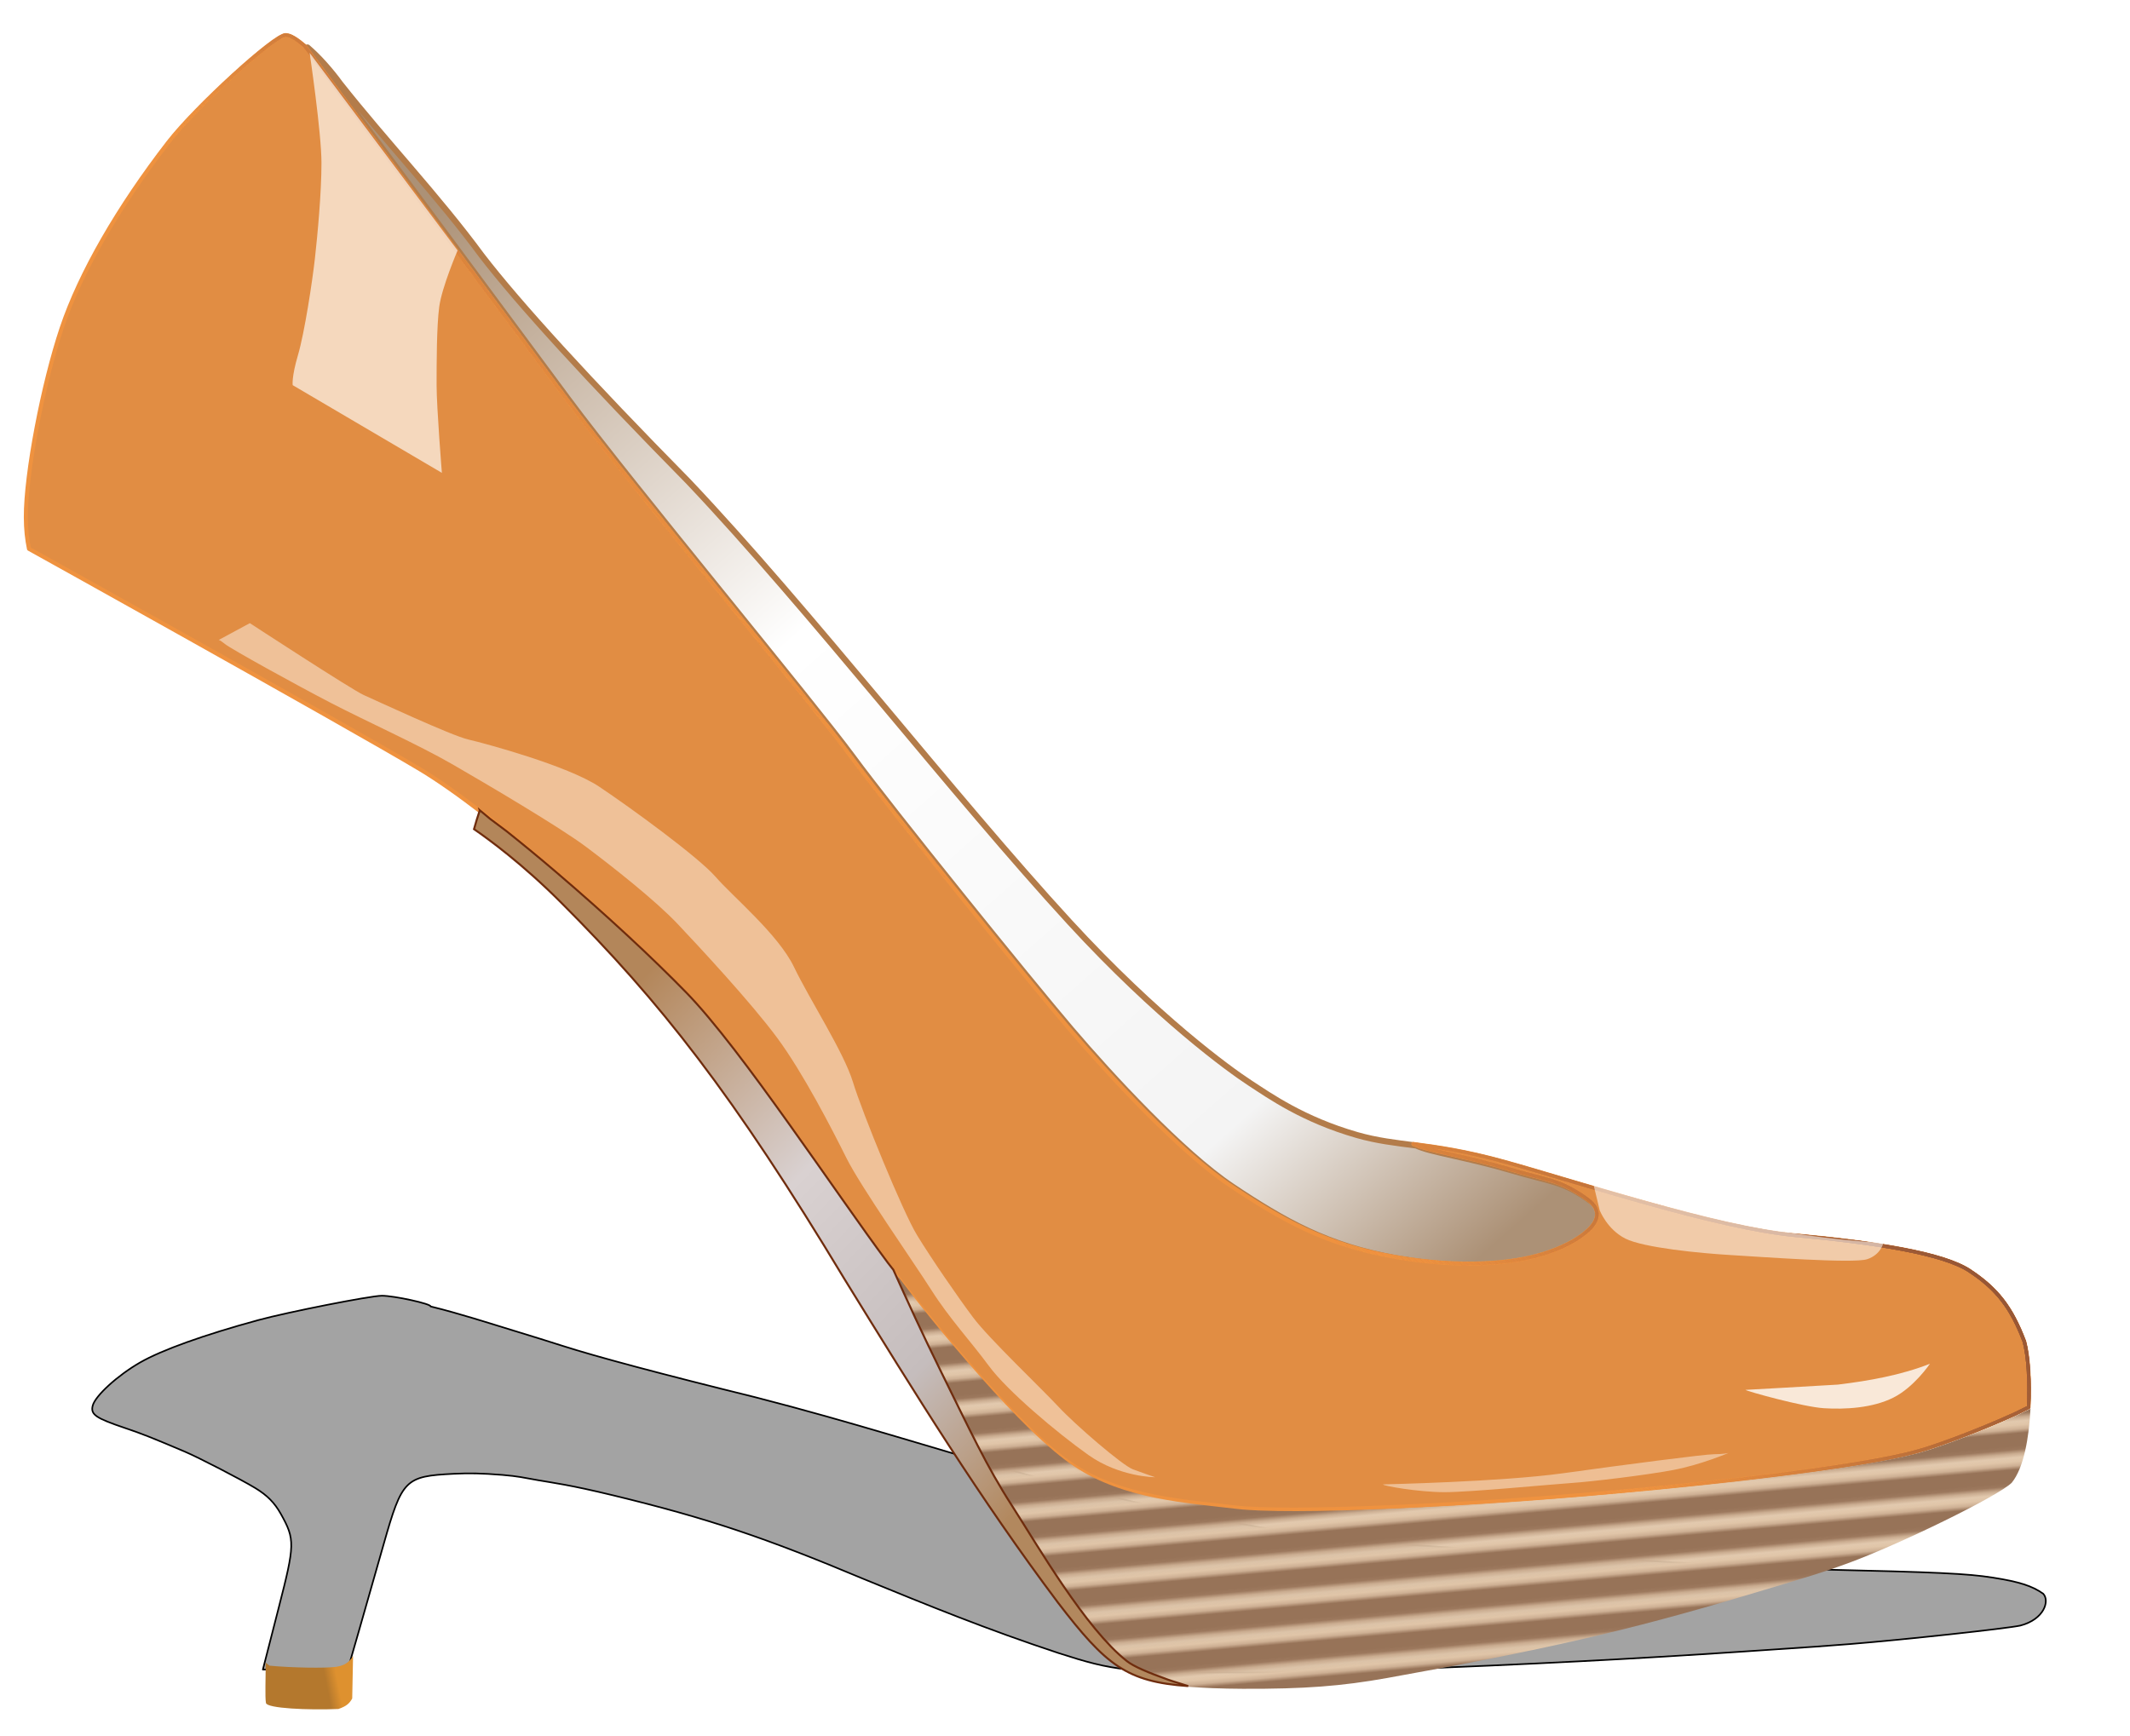 <?xml version="1.0"?><svg width="529.612" height="431.644" xmlns="http://www.w3.org/2000/svg" xmlns:xlink="http://www.w3.org/1999/xlink">
 <defs>
  <pattern patternTransform="matrix(0.996,-0.089,0.089,0.996,-611.393,1899.071)" id="pattern4904" xlink:href="#pattern3979"/>
  <pattern patternTransform="matrix(0.983,0.185,-0.185,0.983,-253.869,1679.55)" id="pattern4843" xlink:href="#pattern3979"/>
  <linearGradient id="linearGradient3961">
   <stop stop-color="#e0c5a8" offset="0" id="stop3963"/>
   <stop stop-color="#e0c5a8" id="stop3965" offset="0.131"/>
   <stop stop-color="#977358" id="stop3967" offset="0.277"/>
   <stop stop-color="#977358" offset="0.712" id="stop3969"/>
   <stop stop-color="#e0c5a8" id="stop3971" offset="0.893"/>
   <stop stop-color="#e0c5a8" offset="1" id="stop3973"/>
  </linearGradient>
  <linearGradient id="linearGradient3937">
   <stop stop-color="#e0c5a8" id="stop3939" offset="0"/>
   <stop stop-color="#e0c5a8" offset="0.131" id="stop3941"/>
   <stop stop-color="#977358" offset="0.289" id="stop3943"/>
   <stop stop-color="#977358" id="stop3947" offset="0.723"/>
   <stop stop-color="#e0c5a8" offset="0.881" id="stop3949"/>
   <stop stop-color="#e0c5a8" id="stop3951" offset="1"/>
  </linearGradient>
  <linearGradient id="linearGradient3917">
   <stop stop-color="#e0c5a8" offset="0" id="stop3919"/>
   <stop stop-color="#e0c5a8" id="stop3921" offset="0.131"/>
   <stop stop-color="#977358" id="stop3923" offset="0.243"/>
   <stop stop-color="#815c3f" offset="0.702" id="stop3925"/>
   <stop stop-color="#977358" offset="0.754" id="stop3927"/>
   <stop stop-color="#e0c5a8" id="stop3929" offset="0.827"/>
   <stop stop-color="#e0c5a8" offset="1" id="stop3931"/>
  </linearGradient>
  <linearGradient id="linearGradient3877">
   <stop stop-color="#e0c5a8" offset="0" id="stop3879"/>
   <stop stop-color="#e0c5a8" id="stop3881" offset="0.064"/>
   <stop stop-color="#815c3f" id="stop3883" offset="0.217"/>
   <stop stop-color="#815c3f" offset="0.495" id="stop3885"/>
   <stop stop-color="#815c3f" offset="0.742" id="stop3887"/>
   <stop stop-color="#e0c5a8" id="stop3889" offset="0.887"/>
   <stop stop-color="#e0c5a8" offset="1" id="stop3891"/>
  </linearGradient>
  <linearGradient id="linearGradient3853">
   <stop stop-color="#e0c5a8" id="stop3855" offset="0"/>
   <stop stop-color="#e0c5a8" offset="0.131" id="stop3857"/>
   <stop stop-color="#977358" offset="0.228" id="stop3859"/>
   <stop stop-color="#977358" id="stop3863" offset="0.762"/>
   <stop stop-color="#e0c5a8" offset="0.827" id="stop3865"/>
   <stop stop-color="#e0c5a8" id="stop3867" offset="1"/>
  </linearGradient>
  <linearGradient id="linearGradient3833">
   <stop stop-color="#e0c5a8" offset="0" id="stop3835"/>
   <stop stop-color="#e0c5a8" id="stop3837" offset="0.195"/>
   <stop stop-color="#815c3f" id="stop3839" offset="0.276"/>
   <stop stop-color="#815c3f" offset="0.495" id="stop3841"/>
   <stop stop-color="#815c3f" offset="0.698" id="stop3843"/>
   <stop stop-color="#e0c5a8" id="stop3845" offset="0.784"/>
   <stop stop-color="#e0c5a8" offset="1" id="stop3847"/>
  </linearGradient>
  <linearGradient id="linearGradient3813">
   <stop stop-color="#e0c5a8" id="stop3815" offset="0"/>
   <stop stop-color="#e0c5a8" offset="0.244" id="stop3827"/>
   <stop stop-color="#815c3f" offset="0.357" id="stop3817"/>
   <stop stop-color="#815c3f" id="stop3823" offset="0.568"/>
   <stop stop-color="#815c3f" id="stop3819" offset="0.649"/>
   <stop stop-color="#e0c5a8" offset="0.735" id="stop3825"/>
   <stop stop-color="#e0c5a8" id="stop3821" offset="1"/>
  </linearGradient>
  <linearGradient id="linearGradient3799">
   <stop stop-color="#e0c5a8" offset="0" id="stop3801"/>
   <stop stop-color="#815c3f" id="stop3803" offset="0.21"/>
   <stop stop-color="#815c3f" offset="0.534" id="stop3805"/>
   <stop stop-color="#e0c5a8" offset="1" id="stop3807"/>
  </linearGradient>
  <linearGradient id="linearGradient3785">
   <stop stop-color="#e0c5a8" id="stop3787" offset="0"/>
   <stop stop-color="#815c3f" offset="0.21" id="stop3789"/>
   <stop stop-color="#815c3f" id="stop3791" offset="0.633"/>
   <stop stop-color="#e0c5a8" id="stop3793" offset="1"/>
  </linearGradient>
  <linearGradient id="linearGradient3767">
   <stop stop-color="#e0c5a8" offset="0" id="stop3769"/>
   <stop stop-color="#815c3f" id="stop3771" offset="0.34"/>
   <stop stop-color="#815c3f" offset="0.639" id="stop3773"/>
   <stop stop-color="#e0c5a8" offset="1" id="stop3775"/>
  </linearGradient>
  <linearGradient id="linearGradient3751">
   <stop stop-color="#e0c5a8" id="stop3753" offset="0"/>
   <stop stop-color="#815c3f" offset="0.5" id="stop3759"/>
   <stop stop-color="#815c3f" id="stop3765" offset="0.75"/>
   <stop stop-color="#e0c5a8" id="stop3755" offset="1"/>
  </linearGradient>
  <linearGradient id="linearGradient3743">
   <stop stop-color="#d4b594" id="stop3745" offset="0"/>
   <stop stop-color="#d4b594" stop-opacity="0" id="stop3747" offset="1"/>
  </linearGradient>
  <linearGradient id="linearGradient5541">
   <stop stop-color="#ffffff" id="stop5543" offset="0"/>
   <stop stop-color="#ffffff" stop-opacity="0" id="stop5545" offset="1"/>
  </linearGradient>
  <linearGradient id="linearGradient5531">
   <stop stop-color="#ffffff" stop-opacity="0.631" id="stop5533" offset="0"/>
   <stop stop-color="#ffffff" stop-opacity="0" id="stop5535" offset="1"/>
  </linearGradient>
  <linearGradient id="linearGradient5495">
   <stop stop-color="#000000" id="stop5497" offset="0"/>
   <stop stop-color="#000000" stop-opacity="0" id="stop5499" offset="1"/>
  </linearGradient>
  <linearGradient id="linearGradient5393">
   <stop stop-color="#b4782d" id="stop5395" offset="0"/>
   <stop stop-color="#de912f" offset="1" id="stop5401"/>
  </linearGradient>
  <linearGradient id="linearGradient5371">
   <stop stop-color="#ffffff" id="stop5373" offset="0"/>
   <stop stop-color="#ffffff" stop-opacity="0" id="stop5375" offset="1"/>
  </linearGradient>
  <linearGradient id="linearGradient5353">
   <stop stop-color="#060600" id="stop5355" offset="0"/>
   <stop stop-color="#060600" stop-opacity="0" id="stop5357" offset="1"/>
  </linearGradient>
  <pattern patternTransform="matrix(0,-10,10,0,-951.555,2174.412)" id="pattern5347" xlink:href="#pattern5313"/>
  <linearGradient id="linearGradient5333">
   <stop stop-color="#b3865a" id="stop5335" offset="0"/>
   <stop stop-color="#d9d1d1" offset="0.391" id="stop5337"/>
   <stop stop-color="#c5bdbd" id="stop5339" offset="0.734"/>
   <stop stop-color="#b2885e" id="stop5341" offset="1"/>
  </linearGradient>
  <linearGradient id="linearGradient5323">
   <stop stop-color="#ac9176" offset="0" id="stop5325"/>
   <stop stop-color="#f4f4f4" id="stop5327" offset="0.391"/>
   <stop stop-color="#ffffff" offset="0.551" id="stop5329"/>
   <stop stop-color="#ac9176" offset="1" id="stop5331"/>
  </linearGradient>
  <pattern patternTransform="matrix(0,-10,10,0,-1466.099,1927.734)" id="pattern5313" xlink:href="#pattern5286"/>
  <pattern patternTransform="matrix(0,-10,10,0,-966.651,2150.064)" id="pattern5286" xlink:href="#Strips1_1"/>
  <pattern patternUnits="userSpaceOnUse" width="2" height="1" patternTransform="translate(0,0) scale(10,10)" id="Strips1_1">
   <rect fill="black" x="0" y="-0.5" width="1" height="2" id="rect4411"/>
  </pattern>
  <linearGradient id="linearGradient3584">
   <stop stop-color="#983d0d" id="stop3586" offset="0"/>
   <stop stop-color="#df763f" stop-opacity="0" id="stop3588" offset="1"/>
  </linearGradient>
  <linearGradient id="linearGradient3491">
   <stop stop-color="#ef923f" stop-opacity="0" offset="0" id="stop3493"/>
   <stop stop-color="#de813b" offset="1" id="stop3495"/>
  </linearGradient>
  <linearGradient id="linearGradient3481">
   <stop stop-color="#ef923f" stop-opacity="0" id="stop3483" offset="0"/>
   <stop stop-color="#814732" id="stop3485" offset="1"/>
  </linearGradient>
  <linearGradient id="linearGradient3465">
   <stop stop-color="#ef923f" stop-opacity="0" offset="0" id="stop3467"/>
   <stop stop-color="#83572f" stop-opacity="0" offset="1" id="stop3469"/>
  </linearGradient>
  <linearGradient id="linearGradient3449">
   <stop stop-color="#ac9176" id="stop3451" offset="0"/>
   <stop stop-color="#f4f4f4" offset="0.176" id="stop3457"/>
   <stop stop-color="#ffffff" id="stop3463" offset="0.618"/>
   <stop stop-color="#ac9176" id="stop3453" offset="1"/>
  </linearGradient>
  <linearGradient id="linearGradient3435">
   <stop stop-color="#ef923f" offset="0" id="stop3437"/>
   <stop stop-color="#573529" offset="1" id="stop3439"/>
  </linearGradient>
  <linearGradient id="linearGradient3409">
   <stop stop-color="#ef923f" id="stop3411" offset="0"/>
   <stop stop-color="#814732" id="stop3413" offset="1"/>
  </linearGradient>
  <radialGradient gradientUnits="userSpaceOnUse" gradientTransform="matrix(3.142,2.628,-0.777,0.929,1700.679,669.444)" r="249.456" fy="1264.214" fx="-264.274" cy="1264.214" cx="-264.274" id="radialGradient3429" xlink:href="#linearGradient3435"/>
  <radialGradient r="249.456" fy="1285.247" fx="29.842" cy="1285.247" cx="29.842" gradientTransform="matrix(3.204,2.998,-0.828,0.884,614.94,767.729)" gradientUnits="userSpaceOnUse" id="radialGradient3433" xlink:href="#linearGradient3409"/>
  <linearGradient gradientTransform="translate(3.212,8.051)" gradientUnits="userSpaceOnUse" y2="1096.091" x2="-80.648" y1="1357.118" x1="181.388" id="linearGradient3455" xlink:href="#linearGradient3449"/>
  <linearGradient y2="1006.377" x2="275.706" y1="1074.202" x1="159.311" gradientTransform="translate(-476.56,10.039)" gradientUnits="userSpaceOnUse" id="linearGradient3580" xlink:href="#linearGradient3481"/>
  <linearGradient y2="1006.377" x2="275.706" y1="1074.202" x1="159.311" gradientTransform="translate(109.932,393.488)" gradientUnits="userSpaceOnUse" id="linearGradient3582" xlink:href="#linearGradient3481"/>
  <radialGradient gradientUnits="userSpaceOnUse" gradientTransform="matrix(-0.021,0.098,-0.444,-0.095,670.229,1482.935)" r="249.456" fy="981.578" fx="-374.975" cy="981.578" cx="-374.975" id="radialGradient3590" xlink:href="#linearGradient3584"/>
  <filter id="filter3625">
   <feGaussianBlur id="feGaussianBlur3627" stdDeviation="0.103"/>
  </filter>
  <radialGradient r="249.456" fy="1196.128" fx="779.836" cy="1196.128" cx="779.836" gradientTransform="matrix(-0.12,0.1,-0.456,-0.547,654.641,1899.762)" gradientUnits="userSpaceOnUse" id="radialGradient3671" xlink:href="#linearGradient3584"/>
  <linearGradient y2="1006.377" x2="275.706" y1="1074.202" x1="159.311" gradientTransform="translate(109.932,393.488)" gradientUnits="userSpaceOnUse" id="linearGradient3673" xlink:href="#linearGradient3481"/>
  <radialGradient r="249.456" fy="1351.623" fx="716.367" cy="1351.623" cx="716.367" gradientTransform="matrix(-0.1,0.12,-0.43,-0.357,607.411,1656.95)" gradientUnits="userSpaceOnUse" id="radialGradient3676" xlink:href="#linearGradient3584"/>
  <linearGradient y2="1006.377" x2="275.706" y1="1074.202" x1="159.311" gradientTransform="translate(109.932,393.488)" gradientUnits="userSpaceOnUse" id="linearGradient3678" xlink:href="#linearGradient3481"/>
  <radialGradient r="249.456" fy="1537.464" fx="710.903" cy="1537.464" cx="710.903" gradientTransform="matrix(-0.088,0.129,-0.505,-0.343,691.414,1622.647)" gradientUnits="userSpaceOnUse" id="radialGradient3681" xlink:href="#linearGradient3584"/>
  <linearGradient y2="1006.377" x2="275.706" y1="1074.202" x1="159.311" gradientTransform="translate(109.932,393.488)" gradientUnits="userSpaceOnUse" id="linearGradient3683" xlink:href="#linearGradient3481"/>
  <radialGradient r="249.456" fy="1305.627" fx="-410.88" cy="1305.627" cx="-410.88" gradientTransform="matrix(0.179,0.091,-0.381,0.747,411.301,186.863)" gradientUnits="userSpaceOnUse" id="radialGradient3686" xlink:href="#linearGradient3584"/>
  <linearGradient y2="1006.377" x2="275.706" y1="1074.202" x1="159.311" gradientTransform="translate(109.932,393.488)" gradientUnits="userSpaceOnUse" id="linearGradient3688" xlink:href="#linearGradient3481"/>
  <linearGradient gradientTransform="translate(1.026,9.798)" gradientUnits="userSpaceOnUse" y2="1415.698" x2="71.709" y1="1281.781" x1="-20.877" id="linearGradient5321" xlink:href="#linearGradient5333"/>
  <filter height="1.1" y="-0.05" width="1.983" x="-0.492" id="filter5423">
   <feGaussianBlur id="feGaussianBlur5425" stdDeviation="2.297"/>
  </filter>
  <radialGradient r="56.156" fy="1535.598" fx="360.431" cy="1535.598" cx="360.431" gradientTransform="matrix(0.547,-0.19,0.711,2.051,-2476.783,-1650.452)" gradientUnits="userSpaceOnUse" id="radialGradient5443" xlink:href="#linearGradient5353"/>
  <radialGradient r="56.156" fy="1555.209" fx="-1254.706" cy="1555.209" cx="-1254.706" gradientTransform="matrix(0.163,2.368036e-8,-2.1088101e-7,2.522,-946.015,-2329.936)" gradientUnits="userSpaceOnUse" id="radialGradient5445" xlink:href="#linearGradient5353"/>
  <radialGradient r="56.156" fy="1501.349" fx="-1055.205" cy="1501.349" cx="-1055.205" gradientTransform="matrix(0.338,-0.037,0.064,0.596,-852.796,521.277)" gradientUnits="userSpaceOnUse" id="radialGradient5447" xlink:href="#linearGradient5353"/>
  <radialGradient r="56.156" fy="1813.1" fx="-1184.797" cy="1813.1" cx="-1184.797" gradientTransform="matrix(0.226,-0.006,0.074,2.875,-986.739,-3614.428)" gradientUnits="userSpaceOnUse" id="radialGradient5449" xlink:href="#linearGradient5371"/>
  <linearGradient y2="1638.751" x2="-1128.438" y1="1638.964" x1="-1131.344" gradientTransform="translate(-0.708,1.41)" gradientUnits="userSpaceOnUse" id="linearGradient5451" xlink:href="#linearGradient5393"/>
  <radialGradient r="56.156" fy="1535.598" fx="360.431" cy="1535.598" cx="360.431" gradientTransform="matrix(0.547,-0.19,0.711,2.051,-2476.783,-1650.452)" gradientUnits="userSpaceOnUse" id="radialGradient5479" xlink:href="#linearGradient5353"/>
  <radialGradient r="56.156" fy="1555.209" fx="-1254.706" cy="1555.209" cx="-1254.706" gradientTransform="matrix(0.163,2.368036e-8,-2.1088101e-7,2.522,-946.015,-2329.936)" gradientUnits="userSpaceOnUse" id="radialGradient5481" xlink:href="#linearGradient5353"/>
  <radialGradient r="56.156" fy="1501.349" fx="-1055.205" cy="1501.349" cx="-1055.205" gradientTransform="matrix(0.338,-0.037,0.064,0.596,-852.796,521.277)" gradientUnits="userSpaceOnUse" id="radialGradient5483" xlink:href="#linearGradient5353"/>
  <radialGradient r="56.156" fy="1813.1" fx="-1184.797" cy="1813.1" cx="-1184.797" gradientTransform="matrix(0.226,-0.006,0.074,2.875,-986.739,-3614.428)" gradientUnits="userSpaceOnUse" id="radialGradient5485" xlink:href="#linearGradient5371"/>
  <linearGradient y2="1638.751" x2="-1128.438" y1="1638.964" x1="-1131.344" gradientTransform="translate(-0.708,1.41)" gradientUnits="userSpaceOnUse" id="linearGradient5487" xlink:href="#linearGradient5393"/>
  <filter height="1.215" y="-0.108" width="1.254" x="-0.127" id="filter5513">
   <feGaussianBlur id="feGaussianBlur5515" stdDeviation="2.248"/>
  </filter>
  <filter height="1.209" y="-0.104" width="1.113" x="-0.057" id="filter5519">
   <feGaussianBlur id="feGaussianBlur5521" stdDeviation="1.409"/>
  </filter>
  <radialGradient r="141.359" fy="1685.217" fx="-541.445" cy="1685.217" cx="-541.445" gradientTransform="matrix(0.233,0.562,-0.553,0.229,503.624,1639.026)" gradientUnits="userSpaceOnUse" id="radialGradient5557" xlink:href="#linearGradient5495"/>
  <radialGradient r="141.359" fy="2233.887" fx="-695.957" cy="2233.887" cx="-695.957" gradientTransform="matrix(0.962,0.959,-0.283,0.284,407.82,1792.951)" gradientUnits="userSpaceOnUse" id="radialGradient5559" xlink:href="#linearGradient5495"/>
  <radialGradient r="31.158" fy="1784.592" fx="-801.246" cy="1784.592" cx="-801.246" gradientTransform="matrix(1,0,0,0.842,0,282.812)" gradientUnits="userSpaceOnUse" id="radialGradient5561" xlink:href="#linearGradient5541"/>
  <radialGradient r="32.604" fy="1762.951" fx="-693.277" cy="1762.951" cx="-693.277" gradientTransform="matrix(1.158,8.0054455e-4,-5.3299559e-4,0.771,110.184,411.475)" gradientUnits="userSpaceOnUse" id="radialGradient5563" xlink:href="#linearGradient5531"/>
  <linearGradient y2="1096.091" x2="-80.648" y1="1357.118" x1="181.388" gradientTransform="translate(3.212,8.051)" gradientUnits="userSpaceOnUse" id="linearGradient5615" xlink:href="#linearGradient3449"/>
  <radialGradient r="249.456" fy="1305.627" fx="-410.88" cy="1305.627" cx="-410.88" gradientTransform="matrix(0.179,0.091,-0.381,0.747,411.301,186.863)" gradientUnits="userSpaceOnUse" id="radialGradient5617" xlink:href="#linearGradient3584"/>
  <linearGradient y2="1006.377" x2="275.706" y1="1074.202" x1="159.311" gradientTransform="translate(109.932,393.488)" gradientUnits="userSpaceOnUse" id="linearGradient5619" xlink:href="#linearGradient3481"/>
  <radialGradient r="249.456" fy="1537.464" fx="710.903" cy="1537.464" cx="710.903" gradientTransform="matrix(-0.088,0.129,-0.505,-0.343,691.414,1622.647)" gradientUnits="userSpaceOnUse" id="radialGradient5621" xlink:href="#linearGradient3584"/>
  <linearGradient y2="1006.377" x2="275.706" y1="1074.202" x1="159.311" gradientTransform="translate(109.932,393.488)" gradientUnits="userSpaceOnUse" id="linearGradient5623" xlink:href="#linearGradient3481"/>
  <radialGradient r="249.456" fy="1351.623" fx="716.367" cy="1351.623" cx="716.367" gradientTransform="matrix(-0.1,0.12,-0.43,-0.357,607.411,1656.95)" gradientUnits="userSpaceOnUse" id="radialGradient5625" xlink:href="#linearGradient3584"/>
  <linearGradient y2="1006.377" x2="275.706" y1="1074.202" x1="159.311" gradientTransform="translate(109.932,393.488)" gradientUnits="userSpaceOnUse" id="linearGradient5627" xlink:href="#linearGradient3481"/>
  <radialGradient r="249.456" fy="1196.128" fx="779.836" cy="1196.128" cx="779.836" gradientTransform="matrix(-0.12,0.1,-0.456,-0.547,654.641,1899.762)" gradientUnits="userSpaceOnUse" id="radialGradient5629" xlink:href="#linearGradient3584"/>
  <linearGradient y2="1006.377" x2="275.706" y1="1074.202" x1="159.311" gradientTransform="translate(109.932,393.488)" gradientUnits="userSpaceOnUse" id="linearGradient5631" xlink:href="#linearGradient3481"/>
  <radialGradient r="249.456" fy="1264.214" fx="-264.274" cy="1264.214" cx="-264.274" gradientTransform="matrix(3.142,2.628,-0.777,0.929,1700.679,669.444)" gradientUnits="userSpaceOnUse" id="radialGradient5633" xlink:href="#linearGradient3435"/>
  <radialGradient r="249.456" fy="981.578" fx="-374.975" cy="981.578" cx="-374.975" gradientTransform="matrix(-0.021,0.098,-0.444,-0.095,670.229,1482.935)" gradientUnits="userSpaceOnUse" id="radialGradient5635" xlink:href="#linearGradient3584"/>
  <linearGradient y2="1006.377" x2="275.706" y1="1074.202" x1="159.311" gradientTransform="translate(109.932,393.488)" gradientUnits="userSpaceOnUse" id="linearGradient5637" xlink:href="#linearGradient3481"/>
  <radialGradient r="56.156" fy="1535.598" fx="360.431" cy="1535.598" cx="360.431" gradientTransform="matrix(0.547,-0.19,0.711,2.051,-2476.783,-1650.452)" gradientUnits="userSpaceOnUse" id="radialGradient5639" xlink:href="#linearGradient5353"/>
  <radialGradient r="56.156" fy="1555.209" fx="-1254.706" cy="1555.209" cx="-1254.706" gradientTransform="matrix(0.163,2.368036e-8,-2.1088101e-7,2.522,-946.015,-2329.936)" gradientUnits="userSpaceOnUse" id="radialGradient5641" xlink:href="#linearGradient5353"/>
  <radialGradient r="56.156" fy="1501.349" fx="-1055.205" cy="1501.349" cx="-1055.205" gradientTransform="matrix(0.338,-0.037,0.064,0.596,-852.796,521.277)" gradientUnits="userSpaceOnUse" id="radialGradient5643" xlink:href="#linearGradient5353"/>
  <radialGradient r="56.156" fy="1813.1" fx="-1184.797" cy="1813.1" cx="-1184.797" gradientTransform="matrix(0.226,-0.006,0.074,2.875,-986.739,-3614.428)" gradientUnits="userSpaceOnUse" id="radialGradient5645" xlink:href="#linearGradient5371"/>
  <linearGradient y2="1638.751" x2="-1128.438" y1="1638.964" x1="-1131.344" gradientTransform="translate(-0.708,1.41)" gradientUnits="userSpaceOnUse" id="linearGradient5647" xlink:href="#linearGradient5393"/>
  <radialGradient r="141.359" fy="1685.217" fx="-541.445" cy="1685.217" cx="-541.445" gradientTransform="matrix(0.233,0.562,-0.553,0.229,503.624,1639.026)" gradientUnits="userSpaceOnUse" id="radialGradient5649" xlink:href="#linearGradient5495"/>
  <radialGradient r="141.359" fy="2233.887" fx="-695.957" cy="2233.887" cx="-695.957" gradientTransform="matrix(0.962,0.959,-0.283,0.284,407.82,1792.951)" gradientUnits="userSpaceOnUse" id="radialGradient5651" xlink:href="#linearGradient5495"/>
  <radialGradient r="31.158" fy="1784.592" fx="-801.246" cy="1784.592" cx="-801.246" gradientTransform="matrix(1,0,0,0.842,0,282.812)" gradientUnits="userSpaceOnUse" id="radialGradient5653" xlink:href="#linearGradient5541"/>
  <radialGradient r="32.604" fy="1762.951" fx="-693.277" cy="1762.951" cx="-693.277" gradientTransform="matrix(1.158,8.0054455e-4,-5.3299559e-4,0.771,110.184,411.475)" gradientUnits="userSpaceOnUse" id="radialGradient5655" xlink:href="#linearGradient5531"/>
  <linearGradient y2="1415.698" x2="71.709" y1="1281.781" x1="-20.877" gradientTransform="translate(1.026,9.798)" gradientUnits="userSpaceOnUse" id="linearGradient5657" xlink:href="#linearGradient5333"/>
  <linearGradient y2="1415.698" x2="71.709" y1="1281.781" x1="-20.877" gradientTransform="translate(19.44,191.628)" gradientUnits="userSpaceOnUse" id="linearGradient5660" xlink:href="#linearGradient5333"/>
  <linearGradient y2="1096.091" x2="-80.648" y1="1357.118" x1="181.388" gradientTransform="translate(21.625,189.881)" gradientUnits="userSpaceOnUse" id="linearGradient5689" xlink:href="#linearGradient3449"/>
  <radialGradient r="249.456" fy="1305.627" fx="-410.88" cy="1305.627" cx="-410.88" gradientTransform="matrix(0.179,0.091,-0.381,0.747,411.301,186.863)" gradientUnits="userSpaceOnUse" id="radialGradient5691" xlink:href="#linearGradient3584"/>
  <linearGradient y2="1006.377" x2="275.706" y1="1074.202" x1="159.311" gradientTransform="translate(109.932,393.488)" gradientUnits="userSpaceOnUse" id="linearGradient5693" xlink:href="#linearGradient3481"/>
  <radialGradient r="249.456" fy="1537.464" fx="710.903" cy="1537.464" cx="710.903" gradientTransform="matrix(-0.088,0.129,-0.505,-0.343,691.414,1622.647)" gradientUnits="userSpaceOnUse" id="radialGradient5695" xlink:href="#linearGradient3584"/>
  <linearGradient y2="1006.377" x2="275.706" y1="1074.202" x1="159.311" gradientTransform="translate(109.932,393.488)" gradientUnits="userSpaceOnUse" id="linearGradient5697" xlink:href="#linearGradient3481"/>
  <radialGradient r="249.456" fy="1351.623" fx="716.367" cy="1351.623" cx="716.367" gradientTransform="matrix(-0.1,0.12,-0.43,-0.357,607.411,1656.95)" gradientUnits="userSpaceOnUse" id="radialGradient5699" xlink:href="#linearGradient3584"/>
  <linearGradient y2="1006.377" x2="275.706" y1="1074.202" x1="159.311" gradientTransform="translate(109.932,393.488)" gradientUnits="userSpaceOnUse" id="linearGradient5701" xlink:href="#linearGradient3481"/>
  <radialGradient r="249.456" fy="1196.128" fx="779.836" cy="1196.128" cx="779.836" gradientTransform="matrix(-0.12,0.1,-0.456,-0.547,654.641,1899.762)" gradientUnits="userSpaceOnUse" id="radialGradient5703" xlink:href="#linearGradient3584"/>
  <linearGradient y2="1006.377" x2="275.706" y1="1074.202" x1="159.311" gradientTransform="translate(109.932,393.488)" gradientUnits="userSpaceOnUse" id="linearGradient5705" xlink:href="#linearGradient3481"/>
  <radialGradient r="249.456" fy="1264.214" fx="-264.274" cy="1264.214" cx="-264.274" gradientTransform="matrix(3.142,2.628,-0.777,0.929,1700.679,669.444)" gradientUnits="userSpaceOnUse" id="radialGradient5707" xlink:href="#linearGradient3435"/>
  <radialGradient r="249.456" fy="981.578" fx="-374.975" cy="981.578" cx="-374.975" gradientTransform="matrix(-0.021,0.098,-0.444,-0.095,670.229,1482.935)" gradientUnits="userSpaceOnUse" id="radialGradient5709" xlink:href="#linearGradient3584"/>
  <linearGradient y2="1006.377" x2="275.706" y1="1074.202" x1="159.311" gradientTransform="translate(109.932,393.488)" gradientUnits="userSpaceOnUse" id="linearGradient5711" xlink:href="#linearGradient3481"/>
  <filter height="1.464" y="-0.232" width="1.087" x="-0.044" id="filter5805">
   <feGaussianBlur id="feGaussianBlur5807" stdDeviation="9.055"/>
  </filter>
  <radialGradient r="56.156" fy="1535.598" fx="360.431" cy="1535.598" cx="360.431" gradientTransform="matrix(0.547,-0.19,0.711,2.051,-2476.783,-1650.452)" gradientUnits="userSpaceOnUse" id="radialGradient5844" xlink:href="#linearGradient5353"/>
  <radialGradient r="56.156" fy="1555.209" fx="-1254.706" cy="1555.209" cx="-1254.706" gradientTransform="matrix(0.163,2.368036e-8,-2.1088101e-7,2.522,-946.015,-2329.936)" gradientUnits="userSpaceOnUse" id="radialGradient5846" xlink:href="#linearGradient5353"/>
  <radialGradient r="56.156" fy="1501.349" fx="-1055.205" cy="1501.349" cx="-1055.205" gradientTransform="matrix(0.338,-0.037,0.064,0.596,-852.796,521.277)" gradientUnits="userSpaceOnUse" id="radialGradient5848" xlink:href="#linearGradient5353"/>
  <radialGradient r="56.156" fy="1813.1" fx="-1184.797" cy="1813.1" cx="-1184.797" gradientTransform="matrix(0.226,-0.006,0.074,2.875,-986.739,-3614.428)" gradientUnits="userSpaceOnUse" id="radialGradient5850" xlink:href="#linearGradient5371"/>
  <linearGradient y2="1638.751" x2="-1128.438" y1="1638.964" x1="-1131.344" gradientTransform="translate(-0.708,1.41)" gradientUnits="userSpaceOnUse" id="linearGradient5852" xlink:href="#linearGradient5393"/>
  <radialGradient r="141.359" fy="1685.217" fx="-541.445" cy="1685.217" cx="-541.445" gradientTransform="matrix(0.233,0.562,-0.553,0.229,503.624,1639.026)" gradientUnits="userSpaceOnUse" id="radialGradient5854" xlink:href="#linearGradient5495"/>
  <radialGradient r="141.359" fy="2233.887" fx="-695.957" cy="2233.887" cx="-695.957" gradientTransform="matrix(0.962,0.959,-0.283,0.284,407.82,1792.951)" gradientUnits="userSpaceOnUse" id="radialGradient5856" xlink:href="#linearGradient5495"/>
  <radialGradient r="31.158" fy="1784.592" fx="-801.246" cy="1784.592" cx="-801.246" gradientTransform="matrix(1,0,0,0.842,0,282.812)" gradientUnits="userSpaceOnUse" id="radialGradient5858" xlink:href="#linearGradient5541"/>
  <radialGradient r="32.604" fy="1762.951" fx="-693.277" cy="1762.951" cx="-693.277" gradientTransform="matrix(1.158,8.0054455e-4,-5.3299559e-4,0.771,110.184,411.475)" gradientUnits="userSpaceOnUse" id="radialGradient5860" xlink:href="#linearGradient5531"/>
  <linearGradient y2="1415.698" x2="71.709" y1="1281.781" x1="-20.877" gradientTransform="translate(19.44,191.628)" gradientUnits="userSpaceOnUse" id="linearGradient5862" xlink:href="#linearGradient5333"/>
  <linearGradient y2="1096.091" x2="-80.648" y1="1357.118" x1="181.388" gradientTransform="translate(21.625,189.881)" gradientUnits="userSpaceOnUse" id="linearGradient5864" xlink:href="#linearGradient3449"/>
  <radialGradient r="249.456" fy="1305.627" fx="-410.88" cy="1305.627" cx="-410.88" gradientTransform="matrix(0.179,0.091,-0.381,0.747,411.301,186.863)" gradientUnits="userSpaceOnUse" id="radialGradient5866" xlink:href="#linearGradient3584"/>
  <linearGradient y2="1006.377" x2="275.706" y1="1074.202" x1="159.311" gradientTransform="translate(109.932,393.488)" gradientUnits="userSpaceOnUse" id="linearGradient5868" xlink:href="#linearGradient3481"/>
  <radialGradient r="249.456" fy="1537.464" fx="710.903" cy="1537.464" cx="710.903" gradientTransform="matrix(-0.088,0.129,-0.505,-0.343,691.414,1622.647)" gradientUnits="userSpaceOnUse" id="radialGradient5870" xlink:href="#linearGradient3584"/>
  <linearGradient y2="1006.377" x2="275.706" y1="1074.202" x1="159.311" gradientTransform="translate(109.932,393.488)" gradientUnits="userSpaceOnUse" id="linearGradient5872" xlink:href="#linearGradient3481"/>
  <radialGradient r="249.456" fy="1351.623" fx="716.367" cy="1351.623" cx="716.367" gradientTransform="matrix(-0.1,0.12,-0.43,-0.357,607.411,1656.95)" gradientUnits="userSpaceOnUse" id="radialGradient5874" xlink:href="#linearGradient3584"/>
  <linearGradient y2="1006.377" x2="275.706" y1="1074.202" x1="159.311" gradientTransform="translate(109.932,393.488)" gradientUnits="userSpaceOnUse" id="linearGradient5876" xlink:href="#linearGradient3481"/>
  <radialGradient r="249.456" fy="1196.128" fx="779.836" cy="1196.128" cx="779.836" gradientTransform="matrix(-0.12,0.1,-0.456,-0.547,654.641,1899.762)" gradientUnits="userSpaceOnUse" id="radialGradient5878" xlink:href="#linearGradient3584"/>
  <linearGradient y2="1006.377" x2="275.706" y1="1074.202" x1="159.311" gradientTransform="translate(109.932,393.488)" gradientUnits="userSpaceOnUse" id="linearGradient5880" xlink:href="#linearGradient3481"/>
  <radialGradient r="249.456" fy="1264.214" fx="-264.274" cy="1264.214" cx="-264.274" gradientTransform="matrix(3.142,2.628,-0.777,0.929,1700.679,669.444)" gradientUnits="userSpaceOnUse" id="radialGradient5882" xlink:href="#linearGradient3435"/>
  <radialGradient r="249.456" fy="981.578" fx="-374.975" cy="981.578" cx="-374.975" gradientTransform="matrix(-0.021,0.098,-0.444,-0.095,670.229,1482.935)" gradientUnits="userSpaceOnUse" id="radialGradient5884" xlink:href="#linearGradient3584"/>
  <linearGradient y2="1006.377" x2="275.706" y1="1074.202" x1="159.311" gradientTransform="translate(109.932,393.488)" gradientUnits="userSpaceOnUse" id="linearGradient5886" xlink:href="#linearGradient3481"/>
  <linearGradient gradientTransform="translate(-507.185,-0.994)" gradientUnits="userSpaceOnUse" y2="1544.662" x2="-270.057" y1="1531.561" x1="-270.057" id="linearGradient3757" xlink:href="#linearGradient3751"/>
  <linearGradient y2="1544.662" x2="-270.057" y1="1531.561" x1="-270.057" gradientTransform="translate(-507.558,-28.378)" gradientUnits="userSpaceOnUse" id="linearGradient3779" xlink:href="#linearGradient3767"/>
  <linearGradient y2="1544.662" x2="-270.057" y1="1531.561" x1="-270.057" gradientTransform="translate(-507.558,-40.901)" gradientUnits="userSpaceOnUse" id="linearGradient3783" xlink:href="#linearGradient3767"/>
  <linearGradient y2="1544.662" x2="-270.057" y1="1531.561" x1="-270.057" gradientTransform="translate(-506.807,-53.676)" gradientUnits="userSpaceOnUse" id="linearGradient3797" xlink:href="#linearGradient3785"/>
  <linearGradient y2="1544.662" x2="-270.057" y1="1531.561" x1="-270.057" gradientTransform="translate(-512.07,-100.398)" gradientUnits="userSpaceOnUse" id="linearGradient3875" xlink:href="#linearGradient3853"/>
  <linearGradient y2="1544.662" x2="-270.057" y1="1531.561" x1="-270.057" gradientTransform="translate(-515.981,-162.997)" gradientUnits="userSpaceOnUse" id="linearGradient3897" xlink:href="#linearGradient3877"/>
  <linearGradient y2="1544.662" x2="-270.057" y1="1531.561" x1="-270.057" gradientTransform="translate(-514.917,-138.324)" gradientUnits="userSpaceOnUse" id="linearGradient3911" xlink:href="#linearGradient3853"/>
  <linearGradient y2="1544.662" x2="-270.057" y1="1531.561" x1="-270.057" gradientTransform="translate(-306.213,-104.838)" gradientUnits="userSpaceOnUse" id="linearGradient3915" xlink:href="#linearGradient3917"/>
  <linearGradient y2="1544.662" x2="-270.057" y1="1531.561" x1="-270.057" gradientTransform="matrix(0.085,0,0,0.683,-298.715,326.067)" gradientUnits="userSpaceOnUse" id="linearGradient3935" xlink:href="#linearGradient3937"/>
  <linearGradient y2="1544.662" x2="-270.057" y1="1531.561" x1="-270.057" gradientTransform="matrix(0.085,0,0,0.683,-298.593,343.793)" gradientUnits="userSpaceOnUse" id="linearGradient3955" xlink:href="#linearGradient3937"/>
  <linearGradient y2="1544.662" x2="-270.057" y1="1531.561" x1="-270.057" gradientTransform="matrix(1.564,0,0,0.683,440.136,594.213)" gradientUnits="userSpaceOnUse" id="linearGradient3959" xlink:href="#linearGradient3961"/>
  <pattern id="pattern3979" patternTransform="translate(-406.043,1640.424)" height="8.949" width="847.794" patternUnits="userSpaceOnUse">
   <rect fill="url(#linearGradient3982)" fill-rule="nonzero" stroke-width="0.5" id="rect3957" width="847.794" height="8.949" x="0" y="0"/>
  </pattern>
  <linearGradient y2="1" x2="0.5" y1="0" x1="0.5" id="linearGradient3982" xlink:href="#linearGradient3961"/>
  <radialGradient r="56.156" fy="1535.598" fx="360.431" cy="1535.598" cx="360.431" gradientTransform="matrix(0.547,-0.19,0.711,2.051,-2476.783,-1650.452)" gradientUnits="userSpaceOnUse" id="radialGradient4736" xlink:href="#linearGradient5353"/>
  <radialGradient r="56.156" fy="1555.209" fx="-1254.706" cy="1555.209" cx="-1254.706" gradientTransform="matrix(0.163,2.368036e-8,-2.1088101e-7,2.522,-946.015,-2329.936)" gradientUnits="userSpaceOnUse" id="radialGradient4738" xlink:href="#linearGradient5353"/>
  <radialGradient r="56.156" fy="1501.349" fx="-1055.205" cy="1501.349" cx="-1055.205" gradientTransform="matrix(0.338,-0.037,0.064,0.596,-852.796,521.277)" gradientUnits="userSpaceOnUse" id="radialGradient4740" xlink:href="#linearGradient5353"/>
  <radialGradient r="56.156" fy="1813.1" fx="-1184.797" cy="1813.1" cx="-1184.797" gradientTransform="matrix(0.226,-0.006,0.074,2.875,-986.739,-3614.428)" gradientUnits="userSpaceOnUse" id="radialGradient4742" xlink:href="#linearGradient5371"/>
  <linearGradient y2="1638.751" x2="-1128.438" y1="1638.964" x1="-1131.344" gradientTransform="translate(-0.708,1.41)" gradientUnits="userSpaceOnUse" id="linearGradient4744" xlink:href="#linearGradient5393"/>
  <linearGradient y2="1415.698" x2="71.709" y1="1281.781" x1="-20.877" gradientTransform="translate(19.44,191.628)" gradientUnits="userSpaceOnUse" id="linearGradient4754" xlink:href="#linearGradient5333"/>
  <radialGradient r="56.156" fy="1535.598" fx="360.431" cy="1535.598" cx="360.431" gradientTransform="matrix(0.547,-0.19,0.711,2.051,-2476.783,-1650.452)" gradientUnits="userSpaceOnUse" id="radialGradient4813" xlink:href="#linearGradient5353"/>
  <radialGradient r="56.156" fy="1555.209" fx="-1254.706" cy="1555.209" cx="-1254.706" gradientTransform="matrix(0.163,2.368036e-8,-2.1088101e-7,2.522,-946.015,-2329.936)" gradientUnits="userSpaceOnUse" id="radialGradient4815" xlink:href="#linearGradient5353"/>
  <radialGradient r="56.156" fy="1501.349" fx="-1055.205" cy="1501.349" cx="-1055.205" gradientTransform="matrix(0.338,-0.037,0.064,0.596,-852.796,521.277)" gradientUnits="userSpaceOnUse" id="radialGradient4817" xlink:href="#linearGradient5353"/>
  <radialGradient r="56.156" fy="1813.1" fx="-1184.797" cy="1813.1" cx="-1184.797" gradientTransform="matrix(0.226,-0.006,0.074,2.875,-986.739,-3614.428)" gradientUnits="userSpaceOnUse" id="radialGradient4819" xlink:href="#linearGradient5371"/>
  <linearGradient y2="1638.751" x2="-1128.438" y1="1638.964" x1="-1131.344" gradientTransform="translate(-0.708,1.41)" gradientUnits="userSpaceOnUse" id="linearGradient4821" xlink:href="#linearGradient5393"/>
  <filter id="filter5696">
   <feGaussianBlur id="feGaussianBlur5698" stdDeviation="0.668"/>
  </filter>
  <linearGradient y2="0.141" x2="0.081" y1="1.003" x1="0.897" id="linearGradient5748" xlink:href="#linearGradient3449"/>
  <radialGradient r="249.456" fy="1305.627" fx="-410.88" cy="1305.627" cx="-410.88" gradientTransform="matrix(0.179,0.091,-0.381,0.747,411.301,186.863)" gradientUnits="userSpaceOnUse" id="radialGradient5750" xlink:href="#linearGradient3584"/>
  <linearGradient y2="0.932" x2="1.123" y1="1.117" x1="0.889" id="linearGradient5752" xlink:href="#linearGradient3481"/>
  <radialGradient r="249.456" fy="1537.464" fx="710.903" cy="1537.464" cx="710.903" gradientTransform="matrix(-0.088,0.129,-0.505,-0.343,691.414,1622.647)" gradientUnits="userSpaceOnUse" id="radialGradient5754" xlink:href="#linearGradient3584"/>
  <linearGradient y2="0.932" x2="1.123" y1="1.117" x1="0.889" id="linearGradient5756" xlink:href="#linearGradient3481"/>
  <radialGradient r="249.456" fy="1351.623" fx="716.367" cy="1351.623" cx="716.367" gradientTransform="matrix(-0.1,0.12,-0.43,-0.357,607.411,1656.95)" gradientUnits="userSpaceOnUse" id="radialGradient5758" xlink:href="#linearGradient3584"/>
  <linearGradient y2="0.932" x2="1.123" y1="1.117" x1="0.889" id="linearGradient5760" xlink:href="#linearGradient3481"/>
  <radialGradient r="249.456" fy="1196.128" fx="779.836" cy="1196.128" cx="779.836" gradientTransform="matrix(-0.12,0.1,-0.456,-0.547,654.641,1899.762)" gradientUnits="userSpaceOnUse" id="radialGradient5762" xlink:href="#linearGradient3584"/>
  <linearGradient y2="0.932" x2="1.123" y1="1.117" x1="0.889" id="linearGradient5764" xlink:href="#linearGradient3481"/>
  <radialGradient r="249.456" fy="1264.214" fx="-264.274" cy="1264.214" cx="-264.274" gradientTransform="matrix(3.142,2.628,-0.777,0.929,1700.679,669.444)" gradientUnits="userSpaceOnUse" id="radialGradient5766" xlink:href="#linearGradient3435"/>
  <radialGradient r="249.456" fy="981.578" fx="-374.975" cy="981.578" cx="-374.975" gradientTransform="matrix(-0.021,0.098,-0.444,-0.095,670.229,1482.935)" gradientUnits="userSpaceOnUse" id="radialGradient5768" xlink:href="#linearGradient3584"/>
  <linearGradient y2="0.932" x2="1.123" y1="1.117" x1="0.889" id="linearGradient5770" xlink:href="#linearGradient3481"/>
  <radialGradient r="141.359" fy="1685.217" fx="-541.445" cy="1685.217" cx="-541.445" gradientTransform="matrix(0.233,0.562,-0.553,0.229,813.643,1881.759)" gradientUnits="userSpaceOnUse" id="radialGradient5772" xlink:href="#linearGradient5495"/>
  <radialGradient r="141.359" fy="2233.887" fx="-695.957" cy="2233.887" cx="-695.957" gradientTransform="matrix(0.962,0.959,-0.283,0.284,716.97,2035.684)" gradientUnits="userSpaceOnUse" id="radialGradient5774" xlink:href="#linearGradient5495"/>
  <radialGradient r="31.158" fy="1784.592" fx="-801.246" cy="1784.592" cx="-801.246" gradientTransform="matrix(1,0,0,0.842,309.15,525.545)" gradientUnits="userSpaceOnUse" id="radialGradient5776" xlink:href="#linearGradient5541"/>
  <radialGradient r="32.604" fy="1762.951" fx="-693.277" cy="1762.951" cx="-693.277" gradientTransform="matrix(1.158,8.0054455e-4,-5.3299559e-4,0.771,419.334,654.208)" gradientUnits="userSpaceOnUse" id="radialGradient5778" xlink:href="#linearGradient5531"/>
  <linearGradient y2="0.801" x2="0.763" y1="0.186" x1="0.241" id="linearGradient5780" xlink:href="#linearGradient5333"/>
  <radialGradient r="56.156" fy="1535.598" fx="360.431" cy="1535.598" cx="360.431" gradientTransform="matrix(0.547,-0.19,0.711,2.051,-1847.576,-1416.668)" gradientUnits="userSpaceOnUse" id="radialGradient5782" xlink:href="#linearGradient5353"/>
  <radialGradient r="56.156" fy="1555.209" fx="-1254.706" cy="1555.209" cx="-1254.706" gradientTransform="matrix(0.163,2.368036e-8,-2.1088101e-7,2.522,-316.809,-2096.153)" gradientUnits="userSpaceOnUse" id="radialGradient5784" xlink:href="#linearGradient5353"/>
  <radialGradient r="56.156" fy="1501.349" fx="-1055.205" cy="1501.349" cx="-1055.205" gradientTransform="matrix(0.338,-0.037,0.064,0.596,-223.589,755.061)" gradientUnits="userSpaceOnUse" id="radialGradient5786" xlink:href="#linearGradient5353"/>
  <radialGradient r="56.156" fy="1813.1" fx="-1184.797" cy="1813.1" cx="-1184.797" gradientTransform="matrix(0.226,-0.006,0.074,2.875,-357.532,-3380.644)" gradientUnits="userSpaceOnUse" id="radialGradient5788" xlink:href="#linearGradient5371"/>
  <linearGradient y2="0.62" x2="0.844" y1="0.636" x1="0.711" id="linearGradient5790" xlink:href="#linearGradient5393"/>
 </defs>
 <g>
  <title>Layer 1</title>
  <g id="layer1">
   <g id="g5831">
    <path fill="#a3a3a3" fill-rule="nonzero" stroke="#000000" stroke-width="0.399" stroke-linecap="square" stroke-linejoin="round" stroke-miterlimit="4" stroke-dashoffset="0" marker-start="none" marker-mid="none" marker-end="none" filter="url(#filter5805)" d="m94.919,322.247c-2.799,0 -23.442,4.076 -30.755,6.073c-13.524,3.692 -23.94,7.431 -29.335,10.527c-5.558,3.19 -11.163,8.292 -11.782,10.741c-0.558,2.203 0.726,3.085 8.069,5.567c4.188,1.415 6.249,2.226 14.84,5.866c3.374,1.429 13.874,6.851 17.476,9.03c3.014,1.823 4.846,3.677 6.417,6.493c3.527,6.32 3.489,7.557 -0.529,23.2l-3.962,15.474l10.54,0l10.572,0l2.623,-9.102c1.44,-5.005 4.272,-14.94 6.3,-22.074c4.593,-16.162 5.324,-16.908 17.418,-17.512c3.931,-0.197 6.974,-0.128 12.093,0.278c4.043,0.345 5.069,0.641 8.82,1.304c3.771,0.667 7.745,1.112 18.679,3.763c23.371,5.667 37.573,10.405 62.54,20.898c16.007,6.554 30.461,12.467 48.293,18.353c13.839,4.458 17.059,4.814 44.668,4.839c15.301,0.014 24.621,-0.149 36.1,-0.613c39.356,-1.591 60.654,-2.69 89.739,-4.633c17.74,-1.185 20.732,-1.394 26.356,-1.853c13.694,-1.117 38.767,-3.842 42.248,-4.59c5.943,-1.55 7.343,-6.149 5.688,-7.919c-2.714,-1.936 -5.97,-2.979 -12.546,-4.013c-6.335,-0.996 -13.895,-1.353 -42.757,-2.01c-39.324,-1.329 -75.306,-4.61 -113.428,-6.807c-1.154,-0.145 -5.556,-0.618 -9.763,-1.048c-65.235,-9.942 -92.205,-22.262 -141.734,-34.989c-23.352,-5.76 -39.605,-10.101 -48.064,-12.822c-2.698,-0.868 -7.949,-2.504 -11.676,-3.635c-6.705,-2.042 -13.668,-4.326 -20.996,-6.122c0.171,-0.646 -9.039,-2.666 -12.151,-2.666z" id="path5797"/>
    <g id="g5608">
     <g id="g5565">
      <path fill="url(#linearGradient5748)" fill-rule="nonzero" stroke="#b37c4a" stroke-width="1.5" stroke-linecap="square" stroke-linejoin="round" stroke-miterlimit="4" stroke-dashoffset="0" marker-start="none" marker-mid="none" marker-end="none" d="m76.448,11.797l64.688,87.25c3.978,5.363 9.805,12.792 16.438,21.125c6.633,8.332 14.085,17.554 21.344,26.531c14.517,17.953 28.253,34.887 33.094,41.469c4.862,6.611 15.835,20.503 26.906,34.281c11.071,13.778 22.24,27.434 27.438,33.531c2.47,2.897 5.426,6.267 8.656,9.812c3.231,3.546 6.747,7.275 10.344,10.906c3.596,3.631 7.277,7.159 10.844,10.312c3.567,3.153 7.013,5.919 10.156,8.031c3.181,2.138 6.272,4.125 9.375,5.969c3.103,1.844 6.216,3.548 9.469,5.062c3.253,1.514 6.649,2.851 10.281,4c3.632,1.148 7.51,2.097 11.75,2.844c4.16,0.732 8.078,1.208 11.75,1.469c3.672,0.26 7.074,0.31 10.219,0.188c3.145,-0.122 6.013,-0.397 8.594,-0.812c2.58,-0.416 4.866,-0.975 6.844,-1.594c1.978,-0.619 4.084,-1.451 6,-2.438c1.916,-0.986 3.649,-2.132 4.938,-3.344c0.644,-0.606 1.181,-1.208 1.562,-1.844c0.381,-0.636 0.608,-1.29 0.656,-1.938c0.048,-0.648 -0.081,-1.296 -0.438,-1.938c-0.356,-0.642 -0.919,-1.288 -1.75,-1.906c-1.715,-1.277 -3.22,-2.204 -4.625,-2.938c-1.405,-0.734 -2.737,-1.259 -4.156,-1.719c-2.838,-0.92 -6.011,-1.556 -10.844,-3c-5.258,-1.571 -10.451,-2.742 -14.75,-3.719c-2.149,-0.488 -4.094,-0.921 -5.688,-1.344c-1.472,-0.391 -2.582,-0.776 -3.406,-1.156c-5.226,-0.675 -9.793,-1.191 -14.688,-2.594c-13.447,-3.854 -21.753,-9.768 -26.719,-13c-4.965,-3.232 -22.952,-16.214 -44.75,-39.938c-28.966,-31.525 -64.628,-77.722 -94.781,-109.562c-24.852,-25.253 -42.236,-44.286 -51.406,-56.219c-10.965,-14.891 -23.77,-28.291 -35.219,-42.781c-2.357,-3.238 -5.382,-6.663 -8.125,-9z" id="path3382"/>
      <g id="g5549">
       <g id="g5569">
        <path fill="#e18d43" fill-rule="nonzero" stroke="#ef923f" stroke-linecap="square" stroke-linejoin="round" stroke-miterlimit="4" stroke-dashoffset="0" marker-start="none" marker-mid="none" marker-end="none" d="m75.736,11.408c-1.794,-1.528 -3.49,-2.687 -4.719,-2.688c-2.796,-0.001 -22.346,17.872 -29.125,26.625c-12.538,16.189 -21.958,32.581 -26.531,46.156c-4.711,13.985 -8.965,36.355 -8.938,47.094c0.008,3.112 0.297,5.568 0.781,7.906c5.689,3.166 18.097,10.053 38.031,21.219c24.025,13.458 50.277,28.255 59.187,33.594c2.216,1.328 4.655,2.936 7.25,4.75c2.595,1.814 5.327,3.843 8.188,6.031c5.721,4.376 11.877,9.39 17.969,14.594c6.091,5.204 12.143,10.581 17.688,15.719c5.544,5.138 10.577,10.039 14.656,14.219c1.71,1.753 3.57,3.841 5.562,6.219c1.993,2.377 4.124,5.04 6.312,7.875c4.378,5.67 9.046,12.098 13.688,18.594c9.284,12.992 18.412,26.291 24.594,34.562c3.012,4.03 6.613,8.667 10.531,13.5c3.919,4.833 8.162,9.848 12.406,14.625c4.244,4.776 8.48,9.328 12.469,13.187c1.995,1.93 3.928,3.679 5.75,5.219c1.822,1.54 3.549,2.865 5.125,3.906c1.567,1.035 3.17,1.964 4.812,2.781c1.643,0.817 3.335,1.525 5.031,2.156c3.393,1.262 6.866,2.165 10.344,2.875c3.477,0.71 6.956,1.209 10.344,1.625c3.387,0.416 6.69,0.747 9.812,1.125c3.123,0.378 8.243,0.575 14.938,0.562c6.694,-0.013 14.948,-0.226 24.281,-0.625c9.333,-0.398 19.741,-0.972 30.781,-1.75c11.04,-0.778 22.716,-1.754 34.531,-2.906c12.523,-1.222 26.474,-2.748 38.719,-4.438c6.122,-0.845 11.808,-1.726 16.688,-2.625c4.88,-0.899 8.957,-1.838 11.812,-2.75c2.856,-0.912 6.24,-2.107 10,-3.562c3.76,-1.456 7.886,-3.152 12.188,-5.094c1.134,-0.512 2.344,-1.175 3.5,-1.719c0.315,-6.378 -0.077,-12.708 -1.062,-16.312c-3.223,-8.489 -6.75,-13.059 -13.594,-17.594c-6.592,-4.368 -23.448,-6.988 -43.25,-8.812c-19.802,-1.824 -54.453,-13.33 -72.437,-18.312c-9.688,-2.684 -16.618,-3.662 -22.625,-4.438c0.824,0.381 1.934,0.766 3.406,1.156c1.593,0.423 3.538,0.856 5.688,1.344c4.299,0.976 9.492,2.147 14.75,3.719c4.833,1.444 8.006,2.08 10.844,3c1.419,0.46 2.751,0.985 4.156,1.719c1.405,0.734 2.91,1.661 4.625,2.938c0.831,0.619 1.394,1.264 1.75,1.906c0.356,0.642 0.485,1.29 0.438,1.938c-0.048,0.648 -0.275,1.302 -0.656,1.938c-0.381,0.636 -0.918,1.238 -1.562,1.844c-1.288,1.212 -3.022,2.357 -4.938,3.344c-1.916,0.986 -4.022,1.818 -6,2.438c-1.978,0.619 -4.263,1.178 -6.844,1.594c-2.581,0.415 -5.449,0.69 -8.594,0.812c-3.145,0.122 -6.547,0.073 -10.219,-0.188c-3.672,-0.26 -7.59,-0.736 -11.75,-1.469c-4.24,-0.746 -8.118,-1.695 -11.75,-2.844c-3.632,-1.148 -7.028,-2.486 -10.281,-4c-3.253,-1.514 -6.366,-3.218 -9.469,-5.062c-3.103,-1.844 -6.194,-3.831 -9.375,-5.969c-3.143,-2.113 -6.589,-4.878 -10.156,-8.031c-3.567,-3.153 -7.247,-6.682 -10.844,-10.312c-3.596,-3.631 -7.113,-7.361 -10.344,-10.906c-3.231,-3.546 -6.186,-6.915 -8.656,-9.812c-5.198,-6.097 -16.366,-19.753 -27.437,-33.531c-11.071,-13.778 -22.045,-27.67 -26.906,-34.281c-4.84,-6.582 -18.577,-23.515 -33.094,-41.469c-7.258,-8.977 -14.711,-18.199 -21.344,-26.531c-6.633,-8.333 -12.46,-15.762 -16.438,-21.125l-64.688,-87.25z" id="path3441"/>
        <path fill="url(#radialGradient5750)" fill-rule="nonzero" stroke="url(#linearGradient5752)" stroke-width="0.836" stroke-linecap="square" stroke-linejoin="round" stroke-miterlimit="4" stroke-dashoffset="0" marker-start="none" marker-mid="none" marker-end="none" d="m75.736,11.408c-1.794,-1.528 -3.49,-2.687 -4.719,-2.688c-2.796,-0.001 -22.346,17.872 -29.125,26.625c-12.538,16.189 -21.958,32.581 -26.531,46.156c-4.711,13.985 -8.965,36.355 -8.938,47.094c0.008,3.113 0.297,5.568 0.781,7.906c5.689,3.166 18.097,10.053 38.031,21.219c24.025,13.458 50.277,28.255 59.187,33.594c2.216,1.328 4.655,2.936 7.25,4.75c2.595,1.814 5.327,3.843 8.188,6.031c5.721,4.376 11.877,9.39 17.969,14.594c6.092,5.204 12.143,10.581 17.688,15.719c5.544,5.138 10.577,10.039 14.656,14.219c1.71,1.753 3.57,3.841 5.562,6.219c1.993,2.377 4.124,5.04 6.312,7.875c4.378,5.67 9.046,12.098 13.688,18.594c9.284,12.992 18.412,26.291 24.594,34.562c3.012,4.03 6.613,8.667 10.531,13.5c3.919,4.833 8.162,9.849 12.406,14.625c4.244,4.777 8.48,9.328 12.469,13.188c1.995,1.93 3.928,3.679 5.75,5.219c1.822,1.54 3.549,2.865 5.125,3.906c1.567,1.035 3.17,1.964 4.812,2.781c1.643,0.817 3.335,1.525 5.031,2.156c3.393,1.262 6.866,2.165 10.344,2.875c3.477,0.71 6.956,1.209 10.344,1.625c3.387,0.416 6.689,0.747 9.812,1.125c3.123,0.378 8.243,0.575 14.937,0.562c6.694,-0.013 14.948,-0.226 24.281,-0.625c9.333,-0.398 19.741,-0.972 30.781,-1.75c11.04,-0.778 22.716,-1.754 34.531,-2.906c12.523,-1.222 26.474,-2.748 38.719,-4.438c6.122,-0.845 11.808,-1.726 16.688,-2.625c4.88,-0.899 8.957,-1.838 11.812,-2.75c2.856,-0.912 6.24,-2.107 10,-3.562c3.76,-1.456 7.886,-3.152 12.188,-5.094c1.134,-0.512 2.344,-1.175 3.5,-1.719c0.315,-6.378 -0.077,-12.708 -1.062,-16.313c-3.223,-8.489 -6.75,-13.059 -13.594,-17.594c-6.592,-4.368 -23.448,-6.988 -43.25,-8.812c-19.802,-1.824 -54.453,-13.33 -72.438,-18.312c-9.688,-2.684 -16.618,-3.662 -22.625,-4.438c0.824,0.381 1.934,0.766 3.406,1.156c1.593,0.423 3.538,0.856 5.688,1.344c4.299,0.976 9.492,2.147 14.75,3.719c4.833,1.444 8.006,2.08 10.844,3c1.419,0.46 2.751,0.985 4.156,1.719c1.405,0.734 2.91,1.661 4.625,2.938c0.831,0.619 1.394,1.264 1.75,1.906c0.356,0.642 0.485,1.29 0.438,1.938c-0.048,0.648 -0.275,1.302 -0.656,1.938c-0.381,0.636 -0.918,1.238 -1.562,1.844c-1.288,1.212 -3.022,2.357 -4.938,3.344c-1.916,0.986 -4.022,1.818 -6,2.438c-1.978,0.619 -4.263,1.178 -6.844,1.594c-2.58,0.415 -5.449,0.69 -8.594,0.812c-3.145,0.122 -6.547,0.073 -10.219,-0.188c-3.672,-0.26 -7.59,-0.736 -11.75,-1.469c-4.24,-0.746 -8.118,-1.695 -11.75,-2.844c-3.632,-1.148 -7.028,-2.486 -10.281,-4c-3.253,-1.514 -6.366,-3.218 -9.469,-5.062c-3.103,-1.844 -6.194,-3.831 -9.375,-5.969c-3.143,-2.113 -6.589,-4.878 -10.156,-8.031c-3.567,-3.153 -7.247,-6.681 -10.844,-10.312c-3.596,-3.631 -7.113,-7.361 -10.344,-10.906c-3.231,-3.546 -6.186,-6.915 -8.656,-9.812c-5.198,-6.097 -16.366,-19.753 -27.437,-33.531c-11.071,-13.778 -22.045,-27.67 -26.906,-34.281c-4.84,-6.582 -18.577,-23.515 -33.094,-41.469c-7.258,-8.977 -14.711,-18.199 -21.344,-26.531c-6.633,-8.333 -12.46,-15.762 -16.438,-21.125l-64.687,-87.25z" id="path3592"/>
        <path fill="url(#radialGradient5754)" fill-rule="nonzero" stroke="url(#linearGradient5756)" stroke-width="0.836" stroke-linecap="square" stroke-linejoin="round" stroke-miterlimit="4" stroke-dashoffset="0" marker-start="none" marker-mid="none" marker-end="none" d="m75.736,11.408c-1.794,-1.528 -3.49,-2.687 -4.719,-2.688c-2.796,-0.001 -22.346,17.872 -29.125,26.625c-12.538,16.189 -21.958,32.581 -26.531,46.156c-4.711,13.985 -8.965,36.355 -8.938,47.094c0.008,3.113 0.297,5.568 0.781,7.906c5.689,3.166 18.097,10.053 38.031,21.219c24.025,13.458 50.277,28.255 59.187,33.594c2.216,1.328 4.655,2.936 7.25,4.75c2.595,1.814 5.327,3.843 8.188,6.031c5.721,4.376 11.877,9.39 17.969,14.594c6.092,5.204 12.143,10.581 17.688,15.719c5.544,5.138 10.577,10.039 14.656,14.219c1.71,1.753 3.57,3.841 5.562,6.219c1.993,2.377 4.124,5.04 6.312,7.875c4.378,5.67 9.046,12.098 13.688,18.594c9.284,12.992 18.412,26.291 24.594,34.562c3.012,4.03 6.613,8.667 10.531,13.5c3.919,4.833 8.162,9.849 12.406,14.625c4.244,4.777 8.48,9.328 12.469,13.188c1.995,1.93 3.928,3.679 5.75,5.219c1.822,1.54 3.549,2.865 5.125,3.906c1.567,1.035 3.17,1.964 4.812,2.781c1.643,0.817 3.335,1.525 5.031,2.156c3.393,1.262 6.866,2.165 10.344,2.875c3.477,0.71 6.956,1.209 10.344,1.625c3.387,0.416 6.689,0.747 9.812,1.125c3.123,0.378 8.243,0.575 14.937,0.562c6.694,-0.013 14.948,-0.226 24.281,-0.625c9.333,-0.398 19.741,-0.972 30.781,-1.75c11.04,-0.778 22.716,-1.754 34.531,-2.906c12.523,-1.222 26.474,-2.748 38.719,-4.438c6.122,-0.845 11.808,-1.726 16.688,-2.625c4.88,-0.899 8.957,-1.838 11.812,-2.75c2.856,-0.912 6.24,-2.107 10,-3.562c3.76,-1.456 7.886,-3.152 12.188,-5.094c1.134,-0.512 2.344,-1.175 3.5,-1.719c0.315,-6.378 -0.077,-12.708 -1.062,-16.313c-3.223,-8.489 -6.75,-13.059 -13.594,-17.594c-6.592,-4.368 -23.448,-6.988 -43.25,-8.812c-19.802,-1.824 -54.453,-13.33 -72.438,-18.312c-9.688,-2.684 -16.618,-3.662 -22.625,-4.438c0.824,0.381 1.934,0.766 3.406,1.156c1.593,0.423 3.538,0.856 5.688,1.344c4.299,0.976 9.492,2.147 14.75,3.719c4.833,1.444 8.006,2.08 10.844,3c1.419,0.46 2.751,0.985 4.156,1.719c1.405,0.734 2.91,1.661 4.625,2.938c0.831,0.619 1.394,1.264 1.75,1.906c0.356,0.642 0.485,1.29 0.438,1.938c-0.048,0.648 -0.275,1.302 -0.656,1.938c-0.381,0.636 -0.918,1.238 -1.562,1.844c-1.288,1.212 -3.022,2.357 -4.938,3.344c-1.916,0.986 -4.022,1.818 -6,2.438c-1.978,0.619 -4.263,1.178 -6.844,1.594c-2.58,0.415 -5.449,0.69 -8.594,0.812c-3.145,0.122 -6.547,0.073 -10.219,-0.188c-3.672,-0.26 -7.59,-0.736 -11.75,-1.469c-4.24,-0.746 -8.118,-1.695 -11.75,-2.844c-3.632,-1.148 -7.028,-2.486 -10.281,-4c-3.253,-1.514 -6.366,-3.218 -9.469,-5.062c-3.103,-1.844 -6.194,-3.831 -9.375,-5.969c-3.143,-2.113 -6.589,-4.878 -10.156,-8.031c-3.567,-3.153 -7.247,-6.681 -10.844,-10.312c-3.596,-3.631 -7.113,-7.361 -10.344,-10.906c-3.231,-3.546 -6.186,-6.915 -8.656,-9.812c-5.198,-6.097 -16.366,-19.753 -27.437,-33.531c-11.071,-13.778 -22.045,-27.67 -26.906,-34.281c-4.84,-6.582 -18.577,-23.515 -33.094,-41.469c-7.258,-8.977 -14.711,-18.199 -21.344,-26.531c-6.633,-8.333 -12.46,-15.762 -16.438,-21.125l-64.687,-87.25z" id="path3598"/>
        <path fill="url(#radialGradient5758)" fill-rule="nonzero" stroke="url(#linearGradient5760)" stroke-width="0.836" stroke-linecap="square" stroke-linejoin="round" stroke-miterlimit="4" stroke-dashoffset="0" marker-start="none" marker-mid="none" marker-end="none" d="m75.736,11.408c-1.794,-1.528 -3.49,-2.687 -4.719,-2.688c-2.796,-0.001 -22.346,17.872 -29.125,26.625c-12.538,16.189 -21.958,32.581 -26.531,46.156c-4.711,13.985 -8.965,36.355 -8.938,47.094c0.008,3.113 0.297,5.568 0.781,7.906c5.689,3.166 18.097,10.053 38.031,21.219c24.025,13.458 50.277,28.255 59.187,33.594c2.216,1.328 4.655,2.936 7.25,4.75c2.595,1.814 5.327,3.843 8.188,6.031c5.721,4.376 11.877,9.39 17.969,14.594c6.092,5.204 12.143,10.581 17.688,15.719c5.544,5.138 10.577,10.039 14.656,14.219c1.71,1.753 3.57,3.841 5.562,6.219c1.993,2.377 4.124,5.04 6.312,7.875c4.378,5.67 9.046,12.098 13.688,18.594c9.284,12.992 18.412,26.291 24.594,34.562c3.012,4.03 6.613,8.667 10.531,13.5c3.919,4.833 8.162,9.849 12.406,14.625c4.244,4.777 8.48,9.328 12.469,13.188c1.995,1.93 3.928,3.679 5.75,5.219c1.822,1.54 3.549,2.865 5.125,3.906c1.567,1.035 3.17,1.964 4.812,2.781c1.643,0.817 3.335,1.525 5.031,2.156c3.393,1.262 6.866,2.165 10.344,2.875c3.477,0.71 6.956,1.209 10.344,1.625c3.387,0.416 6.689,0.747 9.812,1.125c3.123,0.378 8.243,0.575 14.937,0.562c6.694,-0.013 14.948,-0.226 24.281,-0.625c9.333,-0.398 19.741,-0.972 30.781,-1.75c11.04,-0.778 22.716,-1.754 34.531,-2.906c12.523,-1.222 26.474,-2.748 38.719,-4.438c6.122,-0.845 11.808,-1.726 16.688,-2.625c4.88,-0.899 8.957,-1.838 11.812,-2.75c2.856,-0.912 6.24,-2.107 10,-3.562c3.76,-1.456 7.886,-3.152 12.188,-5.094c1.134,-0.512 2.344,-1.175 3.5,-1.719c0.315,-6.378 -0.077,-12.708 -1.062,-16.313c-3.223,-8.489 -6.75,-13.059 -13.594,-17.594c-6.592,-4.368 -23.448,-6.988 -43.25,-8.812c-19.802,-1.824 -54.453,-13.33 -72.438,-18.312c-9.688,-2.684 -16.618,-3.662 -22.625,-4.438c0.824,0.381 1.934,0.766 3.406,1.156c1.593,0.423 3.538,0.856 5.688,1.344c4.299,0.976 9.492,2.147 14.75,3.719c4.833,1.444 8.006,2.08 10.844,3c1.419,0.46 2.751,0.985 4.156,1.719c1.405,0.734 2.91,1.661 4.625,2.938c0.831,0.619 1.394,1.264 1.75,1.906c0.356,0.642 0.485,1.29 0.438,1.938c-0.048,0.648 -0.275,1.302 -0.656,1.938c-0.381,0.636 -0.918,1.238 -1.562,1.844c-1.288,1.212 -3.022,2.357 -4.938,3.344c-1.916,0.986 -4.022,1.818 -6,2.438c-1.978,0.619 -4.263,1.178 -6.844,1.594c-2.58,0.415 -5.449,0.69 -8.594,0.812c-3.145,0.122 -6.547,0.073 -10.219,-0.188c-3.672,-0.26 -7.59,-0.736 -11.75,-1.469c-4.24,-0.746 -8.118,-1.695 -11.75,-2.844c-3.632,-1.148 -7.028,-2.486 -10.281,-4c-3.253,-1.514 -6.366,-3.218 -9.469,-5.062c-3.103,-1.844 -6.194,-3.831 -9.375,-5.969c-3.143,-2.113 -6.589,-4.878 -10.156,-8.031c-3.567,-3.153 -7.247,-6.681 -10.844,-10.312c-3.596,-3.631 -7.113,-7.361 -10.344,-10.906c-3.231,-3.546 -6.186,-6.915 -8.656,-9.812c-5.198,-6.097 -16.366,-19.753 -27.437,-33.531c-11.071,-13.778 -22.045,-27.67 -26.906,-34.281c-4.84,-6.582 -18.577,-23.515 -33.094,-41.469c-7.258,-8.977 -14.711,-18.199 -21.344,-26.531c-6.633,-8.333 -12.46,-15.762 -16.438,-21.125l-64.687,-87.25z" id="path3604"/>
        <path fill="url(#radialGradient5762)" fill-rule="nonzero" stroke="url(#linearGradient5764)" stroke-width="0.836" stroke-linecap="square" stroke-linejoin="round" stroke-miterlimit="4" stroke-dashoffset="0" marker-start="none" marker-mid="none" marker-end="none" d="m75.736,11.408c-1.794,-1.528 -3.49,-2.687 -4.719,-2.688c-2.796,-0.001 -22.346,17.872 -29.125,26.625c-12.538,16.189 -21.958,32.581 -26.531,46.156c-4.711,13.985 -8.965,36.355 -8.938,47.094c0.008,3.113 0.297,5.568 0.781,7.906c5.689,3.166 18.097,10.053 38.031,21.219c24.025,13.458 50.277,28.255 59.187,33.594c2.216,1.328 4.655,2.936 7.25,4.75c2.595,1.814 5.327,3.843 8.188,6.031c5.721,4.376 11.877,9.39 17.969,14.594c6.092,5.204 12.143,10.581 17.688,15.719c5.544,5.138 10.577,10.039 14.656,14.219c1.71,1.753 3.57,3.841 5.562,6.219c1.993,2.377 4.124,5.04 6.312,7.875c4.378,5.67 9.046,12.098 13.688,18.594c9.284,12.992 18.412,26.291 24.594,34.562c3.012,4.03 6.613,8.667 10.531,13.5c3.919,4.833 8.162,9.849 12.406,14.625c4.244,4.777 8.48,9.328 12.469,13.188c1.995,1.93 3.928,3.679 5.75,5.219c1.822,1.54 3.549,2.865 5.125,3.906c1.567,1.035 3.17,1.964 4.812,2.781c1.643,0.817 3.335,1.525 5.031,2.156c3.393,1.262 6.866,2.165 10.344,2.875c3.477,0.71 6.956,1.209 10.344,1.625c3.387,0.416 6.689,0.747 9.812,1.125c3.123,0.378 8.243,0.575 14.937,0.562c6.694,-0.013 14.948,-0.226 24.281,-0.625c9.333,-0.398 19.741,-0.972 30.781,-1.75c11.04,-0.778 22.716,-1.754 34.531,-2.906c12.523,-1.222 26.474,-2.748 38.719,-4.438c6.122,-0.845 11.808,-1.726 16.688,-2.625c4.88,-0.899 8.957,-1.838 11.812,-2.75c2.856,-0.912 6.24,-2.107 10,-3.562c3.76,-1.456 7.886,-3.152 12.188,-5.094c1.134,-0.512 2.344,-1.175 3.5,-1.719c0.315,-6.378 -0.077,-12.708 -1.062,-16.313c-3.223,-8.489 -6.75,-13.059 -13.594,-17.594c-6.592,-4.368 -23.448,-6.988 -43.25,-8.812c-19.802,-1.824 -54.453,-13.33 -72.438,-18.312c-9.688,-2.684 -16.618,-3.662 -22.625,-4.438c0.824,0.381 1.934,0.766 3.406,1.156c1.593,0.423 3.538,0.856 5.688,1.344c4.299,0.976 9.492,2.147 14.75,3.719c4.833,1.444 8.006,2.08 10.844,3c1.419,0.46 2.751,0.985 4.156,1.719c1.405,0.734 2.91,1.661 4.625,2.938c0.831,0.619 1.394,1.264 1.75,1.906c0.356,0.642 0.485,1.29 0.438,1.938c-0.048,0.648 -0.275,1.302 -0.656,1.938c-0.381,0.636 -0.918,1.238 -1.562,1.844c-1.288,1.212 -3.022,2.357 -4.938,3.344c-1.916,0.986 -4.022,1.818 -6,2.438c-1.978,0.619 -4.263,1.178 -6.844,1.594c-2.58,0.415 -5.449,0.69 -8.594,0.812c-3.145,0.122 -6.547,0.073 -10.219,-0.188c-3.672,-0.26 -7.59,-0.736 -11.75,-1.469c-4.24,-0.746 -8.118,-1.695 -11.75,-2.844c-3.632,-1.148 -7.028,-2.486 -10.281,-4c-3.253,-1.514 -6.366,-3.218 -9.469,-5.062c-3.103,-1.844 -6.194,-3.831 -9.375,-5.969c-3.143,-2.113 -6.589,-4.878 -10.156,-8.031c-3.567,-3.153 -7.247,-6.681 -10.844,-10.312c-3.596,-3.631 -7.113,-7.361 -10.344,-10.906c-3.231,-3.546 -6.186,-6.915 -8.656,-9.812c-5.198,-6.097 -16.366,-19.753 -27.437,-33.531c-11.071,-13.778 -22.045,-27.67 -26.906,-34.281c-4.84,-6.582 -18.577,-23.515 -33.094,-41.469c-7.258,-8.977 -14.711,-18.199 -21.344,-26.531c-6.633,-8.333 -12.46,-15.762 -16.438,-21.125l-64.687,-87.25z" id="path3610"/>
        <path opacity="0" fill="url(#radialGradient5766)" fill-rule="nonzero" stroke="#000000" stroke-width="0.836" stroke-linecap="square" stroke-linejoin="round" stroke-miterlimit="4" stroke-dashoffset="0" marker-start="none" marker-mid="none" marker-end="none" d="m75.736,11.408c-1.794,-1.528 -3.49,-2.687 -4.719,-2.688c-2.796,-0.001 -22.346,17.872 -29.125,26.625c-12.538,16.189 -21.958,32.581 -26.531,46.156c-4.711,13.985 -8.965,36.355 -8.938,47.094c0.008,3.112 0.297,5.568 0.781,7.906c5.689,3.166 18.097,10.053 38.031,21.219c24.025,13.458 50.277,28.255 59.187,33.594c2.216,1.328 4.655,2.936 7.25,4.75c2.595,1.814 5.327,3.843 8.188,6.031c5.721,4.376 11.877,9.39 17.969,14.594c6.091,5.204 12.143,10.581 17.688,15.719c5.544,5.138 10.577,10.039 14.656,14.219c1.71,1.753 3.57,3.841 5.562,6.219c1.993,2.377 4.124,5.04 6.312,7.875c4.378,5.67 9.046,12.098 13.688,18.594c9.284,12.992 18.412,26.291 24.594,34.562c3.012,4.03 6.613,8.667 10.531,13.5c3.919,4.833 8.162,9.848 12.406,14.625c4.244,4.776 8.48,9.328 12.469,13.187c1.995,1.93 3.928,3.679 5.75,5.219c1.822,1.54 3.549,2.865 5.125,3.906c1.567,1.035 3.17,1.964 4.812,2.781c1.643,0.817 3.335,1.525 5.031,2.156c3.393,1.262 6.866,2.165 10.344,2.875c3.477,0.71 6.956,1.209 10.344,1.625c3.387,0.416 6.69,0.747 9.812,1.125c3.123,0.378 8.243,0.575 14.938,0.562c6.694,-0.013 14.948,-0.226 24.281,-0.625c9.333,-0.398 19.741,-0.972 30.781,-1.75c11.04,-0.778 22.716,-1.754 34.531,-2.906c12.523,-1.222 26.474,-2.748 38.719,-4.438c6.122,-0.845 11.808,-1.726 16.688,-2.625c4.88,-0.899 8.957,-1.838 11.812,-2.75c2.856,-0.912 6.24,-2.107 10,-3.562c3.76,-1.456 7.886,-3.152 12.188,-5.094c1.134,-0.512 2.344,-1.175 3.5,-1.719c0.315,-6.378 -0.077,-12.708 -1.062,-16.312c-3.223,-8.489 -6.75,-13.059 -13.594,-17.594c-6.592,-4.368 -23.448,-6.988 -43.25,-8.812c-19.802,-1.824 -54.453,-13.33 -72.437,-18.312c-9.688,-2.684 -16.618,-3.662 -22.625,-4.438c0.824,0.381 1.934,0.766 3.406,1.156c1.593,0.423 3.538,0.856 5.688,1.344c4.299,0.976 9.492,2.147 14.75,3.719c4.833,1.444 8.006,2.08 10.844,3c1.419,0.46 2.751,0.985 4.156,1.719c1.405,0.734 2.91,1.661 4.625,2.938c0.831,0.619 1.394,1.264 1.75,1.906c0.356,0.642 0.485,1.29 0.438,1.938c-0.048,0.648 -0.275,1.302 -0.656,1.938c-0.381,0.636 -0.918,1.238 -1.562,1.844c-1.288,1.212 -3.022,2.357 -4.938,3.344c-1.916,0.986 -4.022,1.818 -6,2.438c-1.978,0.619 -4.263,1.178 -6.844,1.594c-2.581,0.415 -5.449,0.69 -8.594,0.812c-3.145,0.122 -6.547,0.073 -10.219,-0.188c-3.672,-0.26 -7.59,-0.736 -11.75,-1.469c-4.24,-0.746 -8.118,-1.695 -11.75,-2.844c-3.632,-1.148 -7.028,-2.486 -10.281,-4c-3.253,-1.514 -6.366,-3.218 -9.469,-5.062c-3.103,-1.844 -6.194,-3.831 -9.375,-5.969c-3.143,-2.113 -6.589,-4.878 -10.156,-8.031c-3.567,-3.153 -7.247,-6.682 -10.844,-10.312c-3.596,-3.631 -7.113,-7.361 -10.344,-10.906c-3.231,-3.546 -6.186,-6.915 -8.656,-9.812c-5.198,-6.097 -16.366,-19.753 -27.437,-33.531c-11.071,-13.778 -22.045,-27.67 -26.906,-34.281c-4.84,-6.582 -18.577,-23.515 -33.094,-41.469c-7.258,-8.977 -14.711,-18.199 -21.344,-26.531c-6.633,-8.333 -12.46,-15.762 -16.438,-21.125l-64.688,-87.25z" id="path3391"/>
        <path fill="url(#radialGradient5768)" fill-rule="nonzero" stroke="url(#linearGradient5770)" stroke-width="0.836" stroke-linecap="square" stroke-linejoin="round" stroke-miterlimit="4" stroke-dashoffset="0" marker-start="none" marker-mid="none" marker-end="none" id="path3497" d="m75.736,11.408c-1.794,-1.528 -3.49,-2.687 -4.719,-2.688c-2.796,-0.001 -22.346,17.872 -29.125,26.625c-12.538,16.189 -21.958,32.581 -26.531,46.156c-4.711,13.985 -8.965,36.355 -8.938,47.094c0.008,3.113 0.297,5.568 0.781,7.906c5.689,3.166 18.097,10.053 38.031,21.219c24.025,13.458 50.277,28.255 59.187,33.594c2.216,1.328 4.655,2.936 7.25,4.75c2.595,1.814 5.327,3.843 8.188,6.031c5.721,4.376 11.877,9.39 17.969,14.594c6.092,5.204 12.143,10.581 17.688,15.719c5.544,5.138 10.577,10.039 14.656,14.219c1.71,1.753 3.57,3.841 5.562,6.219c1.993,2.377 4.124,5.04 6.312,7.875c4.378,5.67 9.046,12.098 13.688,18.594c9.284,12.992 18.412,26.291 24.594,34.562c3.012,4.03 6.613,8.667 10.531,13.5c3.919,4.833 8.162,9.849 12.406,14.625c4.244,4.777 8.48,9.328 12.469,13.188c1.995,1.93 3.928,3.679 5.75,5.219c1.822,1.54 3.549,2.865 5.125,3.906c1.567,1.035 3.17,1.964 4.812,2.781c1.643,0.817 3.335,1.525 5.031,2.156c3.393,1.262 6.866,2.165 10.344,2.875c3.477,0.71 6.956,1.209 10.344,1.625c3.387,0.416 6.689,0.747 9.812,1.125c3.123,0.378 8.243,0.575 14.937,0.562c6.694,-0.013 14.948,-0.226 24.281,-0.625c9.333,-0.398 19.741,-0.972 30.781,-1.75c11.04,-0.778 22.716,-1.754 34.531,-2.906c12.523,-1.222 26.474,-2.748 38.719,-4.438c6.122,-0.845 11.808,-1.726 16.688,-2.625c4.88,-0.899 8.957,-1.838 11.812,-2.75c2.856,-0.912 6.24,-2.107 10,-3.562c3.76,-1.456 7.886,-3.152 12.188,-5.094c1.134,-0.512 2.344,-1.175 3.5,-1.719c0.315,-6.378 -0.077,-12.708 -1.062,-16.313c-3.223,-8.489 -6.75,-13.059 -13.594,-17.594c-6.592,-4.368 -23.448,-6.988 -43.25,-8.812c-19.802,-1.824 -54.453,-13.33 -72.438,-18.312c-9.688,-2.684 -16.618,-3.662 -22.625,-4.438c0.824,0.381 1.934,0.766 3.406,1.156c1.593,0.423 3.538,0.856 5.688,1.344c4.299,0.976 9.492,2.147 14.75,3.719c4.833,1.444 8.006,2.08 10.844,3c1.419,0.46 2.751,0.985 4.156,1.719c1.405,0.734 2.91,1.661 4.625,2.938c0.831,0.619 1.394,1.264 1.75,1.906c0.356,0.642 0.485,1.29 0.438,1.938c-0.048,0.648 -0.275,1.302 -0.656,1.938c-0.381,0.636 -0.918,1.238 -1.562,1.844c-1.288,1.212 -3.022,2.357 -4.938,3.344c-1.916,0.986 -4.022,1.818 -6,2.438c-1.978,0.619 -4.263,1.178 -6.844,1.594c-2.58,0.415 -5.449,0.69 -8.594,0.812c-3.145,0.122 -6.547,0.073 -10.219,-0.188c-3.672,-0.26 -7.59,-0.736 -11.75,-1.469c-4.24,-0.746 -8.118,-1.695 -11.75,-2.844c-3.632,-1.148 -7.028,-2.486 -10.281,-4c-3.253,-1.514 -6.366,-3.218 -9.469,-5.062c-3.103,-1.844 -6.194,-3.831 -9.375,-5.969c-3.143,-2.113 -6.589,-4.878 -10.156,-8.031c-3.567,-3.153 -7.247,-6.681 -10.844,-10.312c-3.596,-3.631 -7.113,-7.361 -10.344,-10.906c-3.231,-3.546 -6.186,-6.915 -8.656,-9.812c-5.198,-6.097 -16.367,-19.753 -27.437,-33.531c-11.071,-13.778 -22.045,-27.67 -26.906,-34.281c-4.84,-6.582 -18.577,-23.515 -33.094,-41.469c-7.258,-8.977 -14.711,-18.199 -21.344,-26.531c-6.633,-8.333 -12.46,-15.762 -16.438,-21.125l-64.687,-87.25z"/>
       </g>
       <g id="g5542">
        <path opacity="0.653" fill="#fffffe" fill-rule="nonzero" marker-start="none" marker-mid="none" marker-end="none" d="m76.994,13.161c0,0 2.938,19.862 2.938,27.344c0,7.482 -0.974,17.864 -1.625,23.719c-0.651,5.855 -2.592,18.564 -4.219,24.094c-1.626,5.53 -1.312,7.469 -1.312,7.469l37.094,21.812c0,0 -1.312,-16.283 -1.312,-21.812c0,-5.53 0.006,-14.621 0.656,-19.5c0.651,-4.879 4.562,-14 4.562,-14l-36.781,-49.125z" id="path5520"/>
        <path opacity="0.672" fill="#fffffe" fill-rule="nonzero" marker-start="none" marker-mid="none" marker-end="none" filter="url(#filter5696)" d="m62.119,154.974l-7.75,4.188c0.097,-0.017 0.409,0.077 1.562,1c1.626,1.301 17.561,10.102 26.344,14.656c8.783,4.554 21.793,10.402 30.25,15.281c8.457,4.879 26.682,15.621 33.188,20.5c6.506,4.879 17.251,13.332 22.781,19.188c5.53,5.855 18.213,19.499 24.719,28.281c6.506,8.783 13.672,22.781 17.25,29.938c3.578,7.156 16.571,25.687 21.125,32.844c4.554,7.156 9.758,12.695 14.312,18.875c4.554,6.181 16.912,16.595 24.719,22.125c7.807,5.53 16.594,5.531 16.594,5.531c0,0 -2.929,-0.993 -5.531,-1.969c-2.602,-0.976 -14.302,-11.04 -18.531,-15.594c-4.229,-4.554 -17.253,-16.92 -21.156,-22.125c-3.903,-5.205 -10.391,-14.645 -13.969,-20.5c-3.578,-5.855 -13.66,-30.581 -15.937,-38.062c-2.277,-7.482 -10.753,-20.493 -14.656,-28.625c-3.903,-8.132 -15.271,-17.558 -19.5,-22.438c-4.229,-4.879 -21.162,-17.233 -28.969,-22.438c-7.807,-5.205 -28.303,-10.743 -32.531,-11.719c-4.229,-0.976 -23.072,-9.761 -26,-11.062c-2.928,-1.301 -28.313,-17.875 -28.313,-17.875z" id="path5518"/>
        <path opacity="0.796" fill="#fffffe" fill-rule="nonzero" marker-start="none" marker-mid="none" marker-end="none" d="m479.869,339.161c-7.145,2.827 -15.225,4.259 -22.886,5.186c-5.205,0.325 -22.989,1.314 -22.989,1.314c0.325,0.325 14.327,4.237 19.531,4.562c5.205,0.325 12.014,-0.023 17.219,-2.625c5.205,-2.602 9.125,-8.438 9.125,-8.438l0,0z" id="path5515"/>
        <path opacity="0.653" fill="#fffffe" fill-rule="nonzero" marker-start="none" marker-mid="none" marker-end="none" filter="url(#filter3625)" d="m429.775,361.349c0,0 -1.317,0.313 -3.594,0.313c-2.277,0 -22.383,2.627 -37.686,4.751c-15.243,2.116 -44.595,2.749 -44.595,2.749c-0.325,0.325 8.776,1.937 15.281,1.937c6.506,0 26.683,-1.956 31.562,-2.281c4.879,-0.325 18.544,-1.949 25.375,-3.25c6.831,-1.301 13.656,-4.219 13.656,-4.219z" id="path3616"/>
        <path opacity="0.544" fill="#ffffff" fill-rule="nonzero" stroke-width="0.5" marker-start="none" marker-mid="none" marker-end="none" d="m397.761,301.009c0,0 1.828,4.725 6.37,7.021c4.542,2.296 18.77,3.663 26.153,4.096c7.394,0.434 30.552,2.161 33.971,1.038c3.419,-1.123 4.028,-4.035 4.028,-4.035c-26.637,-1.648 -49.477,-7.386 -72.019,-14.322l1.497,6.203z" id="path5722"/>
       </g>
      </g>
     </g>
     <g id="g4933">
      <g id="g4917">
       <path fill="url(#pattern4904)" fill-rule="nonzero" stroke-width="0.836" marker-start="none" marker-mid="none" marker-end="none" d="m222.149,315.967c3.301,7.346 7.131,15.775 11.906,25.437c3.586,7.256 6.393,13.097 9.094,18.344c2.701,5.247 5.286,9.901 8.469,14.844c3.182,4.943 7.752,12.586 12.812,20c2.53,3.707 5.179,7.354 7.844,10.594c1.332,1.62 2.676,3.133 4,4.5c1.324,1.367 2.65,2.57 3.938,3.594c0.806,0.641 2.147,1.376 3.906,2.156c1.759,0.781 3.932,1.612 6.344,2.469c1.482,0.527 3.363,1.057 5,1.594c3.898,0.28 7.967,0.477 13.562,0.5c15.292,0.062 24.56,-0.653 35.906,-2.688c38.901,-6.975 59.891,-11.793 88.438,-20.312c17.412,-5.196 20.346,-6.113 25.844,-8.125c13.387,-4.899 37.72,-16.846 41,-20.125c2.959,-3.637 4.293,-11.061 4.656,-18.406c-1.156,0.543 -2.366,1.207 -3.5,1.719c-4.302,1.942 -8.427,3.638 -12.188,5.094c-3.76,1.456 -7.144,2.651 -10,3.563c-2.856,0.912 -6.933,1.851 -11.812,2.75c-4.88,0.899 -10.565,1.78 -16.688,2.625c-12.244,1.689 -26.196,3.216 -38.719,4.437c-11.815,1.153 -23.491,2.128 -34.531,2.906c-11.04,0.778 -21.448,1.352 -30.781,1.75c-9.333,0.399 -17.587,0.612 -24.281,0.625c-6.694,0.013 -11.815,-0.184 -14.938,-0.562c-3.123,-0.378 -6.425,-0.709 -9.812,-1.125c-3.387,-0.416 -6.866,-0.915 -10.344,-1.625c-3.477,-0.71 -6.951,-1.613 -10.344,-2.875c-1.697,-0.631 -3.389,-1.339 -5.031,-2.156c-1.643,-0.817 -3.246,-1.746 -4.812,-2.781c-1.576,-1.042 -3.303,-2.367 -5.125,-3.906c-1.822,-1.54 -3.755,-3.289 -5.75,-5.219c-3.989,-3.86 -8.225,-8.411 -12.469,-13.188c-4.244,-4.776 -8.488,-9.792 -12.406,-14.625c-3.419,-4.217 -6.432,-8.136 -9.188,-11.781z" id="path5489"/>
       <path fill="url(#radialGradient5772)" fill-rule="nonzero" stroke-width="0.836" marker-start="none" marker-mid="none" marker-end="none" d="m222.149,315.967c3.301,7.346 7.131,15.775 11.906,25.437c3.586,7.256 6.393,13.097 9.094,18.344c2.701,5.247 5.286,9.901 8.469,14.844c3.182,4.943 7.752,12.586 12.812,20c2.53,3.707 5.179,7.354 7.844,10.594c1.332,1.62 2.676,3.133 4,4.5c1.324,1.367 2.65,2.57 3.938,3.594c0.806,0.641 2.147,1.376 3.906,2.156c1.759,0.781 3.932,1.612 6.344,2.469c1.482,0.527 3.363,1.057 5,1.594c3.898,0.28 7.967,0.477 13.562,0.5c15.292,0.062 24.56,-0.653 35.906,-2.688c38.901,-6.975 59.891,-11.793 88.438,-20.312c17.412,-5.196 20.346,-6.113 25.844,-8.125c13.387,-4.899 37.72,-16.846 41,-20.125c2.959,-3.637 4.293,-11.061 4.656,-18.406c-1.156,0.543 -2.366,1.207 -3.5,1.719c-4.302,1.942 -8.427,3.638 -12.188,5.094c-3.76,1.456 -7.144,2.651 -10,3.563c-2.856,0.912 -6.933,1.851 -11.812,2.75c-4.88,0.899 -10.565,1.78 -16.688,2.625c-12.244,1.689 -26.196,3.216 -38.719,4.437c-11.815,1.153 -23.491,2.128 -34.531,2.906c-11.04,0.778 -21.448,1.352 -30.781,1.75c-9.333,0.399 -17.587,0.612 -24.281,0.625c-6.694,0.013 -11.815,-0.184 -14.938,-0.562c-3.123,-0.378 -6.425,-0.709 -9.812,-1.125c-3.387,-0.416 -6.866,-0.915 -10.344,-1.625c-3.477,-0.71 -6.951,-1.613 -10.344,-2.875c-1.697,-0.631 -3.389,-1.339 -5.031,-2.156c-1.643,-0.817 -3.246,-1.746 -4.812,-2.781c-1.576,-1.042 -3.303,-2.367 -5.125,-3.906c-1.822,-1.54 -3.755,-3.289 -5.75,-5.219c-3.989,-3.86 -8.225,-8.411 -12.469,-13.188c-4.244,-4.776 -8.488,-9.792 -12.406,-14.625c-3.419,-4.217 -6.432,-8.136 -9.188,-11.781z" id="path5503"/>
       <g id="g4906">
        <path fill="url(#radialGradient5774)" fill-rule="nonzero" stroke-width="0.836" marker-start="none" marker-mid="none" marker-end="none" id="path5507" d="m222.149,315.967c3.301,7.346 7.131,15.775 11.906,25.437c3.586,7.256 6.393,13.097 9.094,18.344c2.701,5.247 5.286,9.901 8.469,14.844c3.182,4.943 7.752,12.586 12.812,20c2.531,3.707 5.179,7.354 7.844,10.594c1.332,1.62 2.676,3.133 4,4.5c1.324,1.367 2.65,2.57 3.938,3.594c0.806,0.641 2.147,1.376 3.906,2.156c1.759,0.781 3.932,1.612 6.344,2.469c1.482,0.527 3.364,1.057 5,1.594c3.898,0.28 7.967,0.477 13.562,0.5c15.292,0.062 24.56,-0.653 35.906,-2.688c38.901,-6.975 59.891,-11.793 88.438,-20.312c17.412,-5.196 20.346,-6.113 25.844,-8.125c13.388,-4.899 37.72,-16.846 41,-20.125c2.96,-3.637 4.293,-11.061 4.656,-18.406c-1.156,0.543 -2.366,1.207 -3.5,1.719c-4.302,1.942 -8.427,3.638 -12.188,5.094c-3.76,1.456 -7.144,2.651 -10,3.563c-2.856,0.912 -6.933,1.851 -11.812,2.75c-4.88,0.899 -10.565,1.78 -16.688,2.625c-12.245,1.689 -26.196,3.216 -38.719,4.437c-11.815,1.153 -23.491,2.128 -34.531,2.906c-11.04,0.778 -21.448,1.352 -30.781,1.75c-9.333,0.399 -17.587,0.612 -24.281,0.625c-6.694,0.013 -11.815,-0.184 -14.938,-0.562c-3.123,-0.378 -6.425,-0.709 -9.812,-1.125c-3.388,-0.416 -6.866,-0.915 -10.344,-1.625c-3.477,-0.71 -6.951,-1.613 -10.344,-2.875c-1.697,-0.631 -3.389,-1.339 -5.031,-2.156c-1.643,-0.817 -3.246,-1.746 -4.812,-2.781c-1.576,-1.042 -3.303,-2.367 -5.125,-3.906c-1.822,-1.54 -3.755,-3.289 -5.75,-5.219c-3.989,-3.86 -8.224,-8.411 -12.469,-13.188c-4.244,-4.776 -8.488,-9.792 -12.406,-14.625c-3.419,-4.217 -6.432,-8.136 -9.188,-11.781z"/>
        <path opacity="0.434" fill="url(#radialGradient5776)" stroke-width="1.5" marker-start="none" marker-mid="none" marker-end="none" filter="url(#filter5513)" d="m282.355,400.218c-31.364,-42.609 -7.253,-27.066 24.877,-14.926c7.108,3.006 12.736,10.996 11.941,16.07c-0.795,5.074 -6.106,12.039 -15.558,12.498c-9.478,0.461 -20.012,-12.163 -21.259,-13.643l0,0l0,0z" id="path5511"/>
        <path fill="url(#radialGradient5778)" fill-rule="nonzero" stroke-width="1.5" marker-start="none" marker-mid="none" marker-end="none" filter="url(#filter5519)" d="m367.878,405.199c-9.495,-5.678 -9.581,-20.326 -5.93,-23.742c4.421,-4.136 82.045,-15.323 86.609,-10.854c4.472,4.379 4.604,12.58 -2.145,19.628c-6.749,7.048 -83.482,24.862 -78.534,14.967l0,0z" id="path5517"/>
       </g>
      </g>
      <path fill="url(#linearGradient5780)" fill-rule="nonzero" stroke="#6f2c0d" stroke-width="0.5" stroke-miterlimit="4" marker-start="none" marker-mid="none" marker-end="none" id="path5258" d="m119.302,201.513c-0.552,1.584 -0.983,3.075 -1.439,4.689c3.497,2.413 11.888,8.494 21.57,18.175c24.846,24.845 42.852,47.76 70.567,93.764c17.723,28.735 33.724,54.661 53.094,80.469c11.961,15.583 17.019,19.619 32.344,20.719c-1.636,-0.536 -3.518,-1.067 -5,-1.594c-2.411,-0.857 -4.585,-1.688 -6.344,-2.469c-1.759,-0.78 -3.1,-1.515 -3.906,-2.156c-1.287,-1.024 -2.614,-2.226 -3.938,-3.594c-1.324,-1.367 -2.668,-2.88 -4,-4.5c-2.664,-3.24 -5.313,-6.887 -7.844,-10.594c-5.061,-7.414 -9.63,-15.057 -12.812,-20c-3.182,-4.943 -5.768,-9.597 -8.469,-14.844c-2.701,-5.247 -5.508,-11.088 -9.094,-18.344c-4.775,-9.662 -8.605,-18.091 -11.906,-25.437c-0.402,-0.532 -0.96,-1.205 -1.344,-1.719c-6.182,-8.272 -15.31,-21.57 -24.594,-34.562c-4.642,-6.496 -9.31,-12.924 -13.688,-18.594c-2.189,-2.835 -4.32,-5.498 -6.312,-7.875c-1.993,-2.377 -3.852,-4.466 -5.562,-6.219c-4.079,-4.18 -9.112,-9.081 -14.656,-14.219c-5.544,-5.138 -11.596,-10.515 -17.688,-15.719c-4.144,-3.54 -8.298,-6.964 -12.344,-10.188l-4.069,-3.051l-2.567,-2.139z"/>
      <g id="g4874">
       <g id="g4860">
        <path fill="url(#pattern4843)" fill-rule="nonzero" stroke-width="0.836" marker-start="none" marker-mid="none" marker-end="none" id="path5465" d="m7.517,136.597c1.019,4.917 3.333,9.125 8.75,16.5c4.558,6.206 6.831,9.761 16.375,25.719c3.748,6.267 15.67,30.04 19.844,39.594c3.493,7.995 5.812,16.123 8.125,28.469c5.192,27.711 5.48,33.133 5.594,101.719l0.125,67.844l10.531,0l10.562,0l0.219,-39.906c0.118,-21.943 0.326,-65.502 0.469,-96.781c0.324,-70.86 0.857,-74.131 12.781,-76.781c3.876,-0.861 6.935,-0.559 12.156,1.219c2.213,0.812 3.563,1.595 4.938,2.562c0.081,-0.21 0.169,-0.415 0.25,-0.625c0.527,-1.395 1.047,-2.799 1.594,-4.187c-2.734,-2.087 -5.353,-4.041 -7.844,-5.781c-2.596,-1.814 -5.034,-3.422 -7.25,-4.75c-8.911,-5.339 -35.162,-20.136 -59.188,-33.594c-19.934,-11.166 -32.342,-18.052 -38.031,-21.219z"/>
        <g id="g4845">
         <path fill="url(#radialGradient5782)" fill-rule="nonzero" stroke-width="0.836" marker-start="none" marker-mid="none" marker-end="none" id="path5467" d="m7.517,136.597c1.019,4.917 3.333,9.125 8.75,16.5c4.558,6.206 6.831,9.761 16.375,25.719c3.748,6.267 15.67,30.04 19.844,39.594c3.493,7.995 5.812,16.123 8.125,28.469c5.192,27.711 5.481,33.133 5.594,101.719l0.125,67.844l10.531,0l10.562,0l0.219,-39.906c0.118,-21.943 0.326,-65.502 0.469,-96.781c0.324,-70.86 0.857,-74.131 12.781,-76.781c3.876,-0.861 6.935,-0.559 12.156,1.219c2.213,0.812 3.563,1.595 4.938,2.562c0.081,-0.21 0.169,-0.415 0.25,-0.625c0.527,-1.395 1.047,-2.799 1.594,-4.187c-2.734,-2.087 -5.354,-4.041 -7.844,-5.781c-2.595,-1.814 -5.034,-3.422 -7.25,-4.75c-8.911,-5.339 -35.162,-20.136 -59.188,-33.594c-19.934,-11.166 -32.342,-18.052 -38.031,-21.219z"/>
         <path fill="url(#radialGradient5784)" fill-rule="nonzero" stroke-width="0.836" marker-start="none" marker-mid="none" marker-end="none" id="path5469" d="m7.517,136.597c1.019,4.917 3.333,9.125 8.75,16.5c4.558,6.206 6.831,9.761 16.375,25.719c3.748,6.267 15.67,30.04 19.844,39.594c3.493,7.995 5.812,16.123 8.125,28.469c5.192,27.711 5.481,33.133 5.594,101.719l0.125,67.844l10.531,0l10.562,0l0.219,-39.906c0.118,-21.943 0.326,-65.502 0.469,-96.781c0.324,-70.86 0.857,-74.131 12.781,-76.781c3.876,-0.861 6.935,-0.559 12.156,1.219c2.213,0.812 3.563,1.595 4.938,2.562c0.081,-0.21 0.169,-0.415 0.25,-0.625c0.527,-1.395 1.047,-2.8 1.594,-4.187c-2.734,-2.087 -5.354,-4.041 -7.844,-5.781c-2.595,-1.814 -5.034,-3.422 -7.25,-4.75c-8.911,-5.339 -35.162,-20.136 -59.188,-33.594c-19.934,-11.166 -32.342,-18.052 -38.031,-21.219z"/>
         <path fill="url(#radialGradient5786)" fill-rule="nonzero" stroke-width="0.836" marker-start="none" marker-mid="none" marker-end="none" id="path5471" d="m7.517,136.597c1.019,4.917 3.333,9.125 8.75,16.5c4.558,6.206 6.831,9.761 16.375,25.719c3.748,6.267 15.67,30.04 19.844,39.594c3.493,7.995 5.812,16.123 8.125,28.469c5.192,27.711 5.481,33.133 5.594,101.719l0.125,67.844l10.531,0l10.562,0l0.219,-39.906c0.118,-21.943 0.326,-65.502 0.469,-96.781c0.324,-70.86 0.857,-74.131 12.781,-76.781c3.876,-0.861 6.935,-0.559 12.156,1.219c2.213,0.812 3.563,1.595 4.938,2.562c0.081,-0.21 0.169,-0.415 0.25,-0.625c0.527,-1.395 1.047,-2.8 1.594,-4.187c-2.734,-2.087 -5.354,-4.041 -7.844,-5.781c-2.595,-1.814 -5.034,-3.422 -7.25,-4.75c-8.911,-5.339 -35.162,-20.136 -59.188,-33.594c-19.934,-11.166 -32.342,-18.052 -38.031,-21.219z"/>
         <path fill="url(#radialGradient5788)" fill-rule="nonzero" stroke-width="0.836" marker-start="none" marker-mid="none" marker-end="none" d="m7.517,136.597c1.019,4.917 3.333,9.125 8.75,16.5c4.558,6.206 6.831,9.761 16.375,25.719c3.748,6.267 15.67,30.04 19.844,39.594c3.493,7.995 5.812,16.123 8.125,28.469c5.192,27.711 5.481,33.133 5.594,101.719l0.125,67.844l10.531,0l10.562,0l0.219,-39.906c0.118,-21.943 0.326,-65.502 0.469,-96.781c0.324,-70.86 0.857,-74.131 12.781,-76.781c3.876,-0.861 6.935,-0.559 12.156,1.219c2.213,0.812 3.563,1.595 4.938,2.562c0.081,-0.21 0.169,-0.415 0.25,-0.625c0.527,-1.395 1.047,-2.8 1.594,-4.187c-2.734,-2.087 -5.354,-4.041 -7.844,-5.781c-2.595,-1.814 -5.034,-3.422 -7.25,-4.75c-8.911,-5.339 -35.162,-20.136 -59.188,-33.594c-19.934,-11.166 -32.342,-18.052 -38.031,-21.219z" id="path5473"/>
         <path opacity="0.712" fill="#ffffff" fill-rule="nonzero" marker-start="none" marker-mid="none" marker-end="none" filter="url(#filter5423)" d="m76.152,220.455c-3.674,0.453 -2.933,5.411 -2.938,8.094c2.067,25.854 2.982,51.782 4.75,77.656c0.697,-26.899 2.488,-53.773 3.312,-80.656c-0.252,-2.589 -2.206,-5.49 -5.125,-5.094z" id="path5477"/>
        </g>
       </g>
       <g id="g4869">
        <path fill="url(#linearGradient5790)" fill-rule="nonzero" marker-start="none" marker-mid="none" marker-end="none" d="m67.014,414.249c5.651,0.544 13.918,0.633 16.358,0.314c2.336,-0.305 3.437,-1.16 4.416,-2.719l-0.213,10.565c-0.658,1.207 -1.44,1.939 -3.431,2.612c-7.479,0.314 -17.757,-0.143 -18.014,-1.484c-0.276,-1.443 -0.049,-6.441 -0.074,-10.033l0,0l0,0l0.957,0.744l0,0l-0,0z" id="path5475"/>
       </g>
      </g>
     </g>
    </g>
   </g>
  </g>
 </g>
</svg>